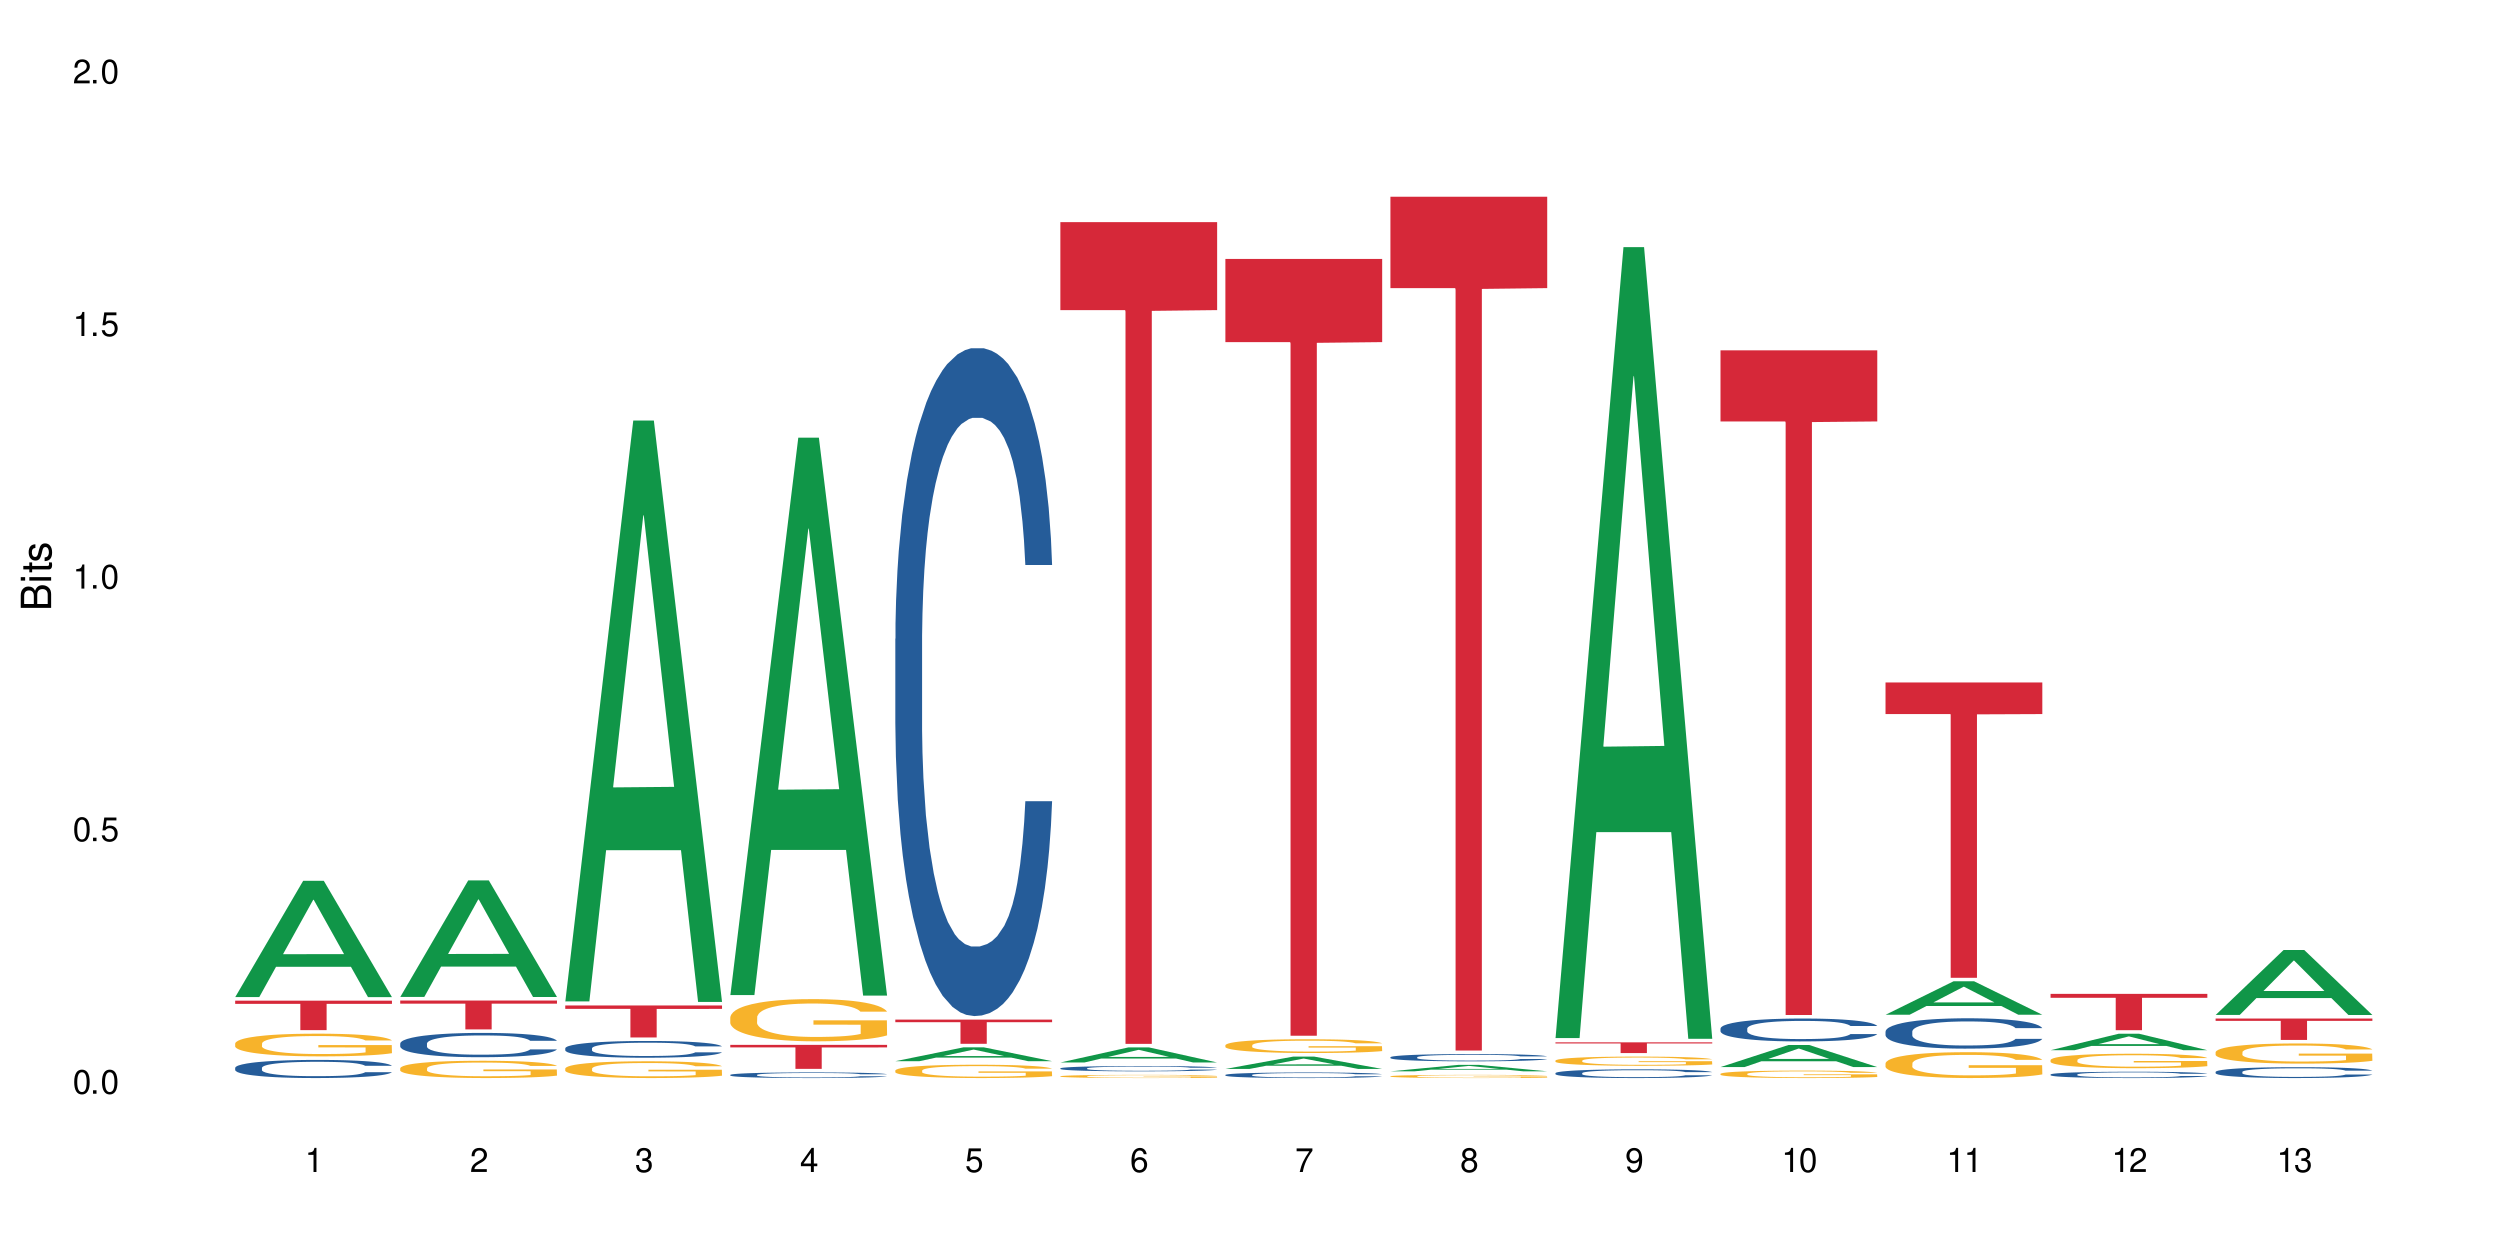 <?xml version="1.0" encoding="UTF-8"?>
<svg xmlns="http://www.w3.org/2000/svg" xmlns:xlink="http://www.w3.org/1999/xlink" width="720" height="360" viewBox="0 0 720 360">
<defs>
<g>
<g id="glyph-0-0">
</g>
<g id="glyph-0-1">
<path d="M 2.641 -6.938 C 2 -6.938 1.422 -6.656 1.078 -6.172 C 0.641 -5.562 0.406 -4.641 0.406 -3.359 C 0.406 -1.016 1.188 0.219 2.641 0.219 C 4.078 0.219 4.859 -1.016 4.859 -3.297 C 4.859 -4.641 4.656 -5.547 4.203 -6.172 C 3.844 -6.656 3.281 -6.938 2.641 -6.938 Z M 2.641 -6.188 C 3.547 -6.188 4 -5.25 4 -3.375 C 4 -1.406 3.562 -0.484 2.625 -0.484 C 1.734 -0.484 1.281 -1.438 1.281 -3.344 C 1.281 -5.25 1.734 -6.188 2.641 -6.188 Z M 2.641 -6.188 "/>
</g>
<g id="glyph-0-2">
<path d="M 1.828 -1 L 0.828 -1 L 0.828 0 L 1.828 0 Z M 1.828 -1 "/>
</g>
<g id="glyph-0-3">
<path d="M 4.562 -6.797 L 1.062 -6.797 L 0.547 -3.094 L 1.328 -3.094 C 1.719 -3.562 2.047 -3.734 2.578 -3.734 C 3.484 -3.734 4.062 -3.109 4.062 -2.094 C 4.062 -1.125 3.484 -0.531 2.578 -0.531 C 1.828 -0.531 1.375 -0.906 1.188 -1.672 L 0.328 -1.672 C 0.453 -1.109 0.547 -0.844 0.75 -0.594 C 1.125 -0.078 1.828 0.219 2.594 0.219 C 3.969 0.219 4.922 -0.781 4.922 -2.219 C 4.922 -3.562 4.031 -4.484 2.719 -4.484 C 2.25 -4.484 1.859 -4.359 1.469 -4.062 L 1.734 -5.969 L 4.562 -5.969 Z M 4.562 -6.797 "/>
</g>
<g id="glyph-0-4">
<path d="M 2.484 -4.938 L 2.484 0 L 3.328 0 L 3.328 -6.938 L 2.766 -6.938 C 2.469 -5.875 2.281 -5.734 0.984 -5.562 L 0.984 -4.938 Z M 2.484 -4.938 "/>
</g>
<g id="glyph-0-5">
<path d="M 4.859 -0.828 L 1.281 -0.828 C 1.359 -1.406 1.672 -1.781 2.5 -2.281 L 3.469 -2.828 C 4.406 -3.344 4.906 -4.062 4.906 -4.906 C 4.906 -5.484 4.672 -6.031 4.266 -6.406 C 3.859 -6.766 3.375 -6.938 2.719 -6.938 C 1.859 -6.938 1.219 -6.625 0.844 -6.031 C 0.609 -5.672 0.5 -5.234 0.484 -4.531 L 1.328 -4.531 C 1.359 -5.016 1.406 -5.281 1.531 -5.516 C 1.75 -5.938 2.188 -6.203 2.703 -6.203 C 3.469 -6.203 4.031 -5.641 4.031 -4.891 C 4.031 -4.344 3.719 -3.859 3.125 -3.516 L 2.234 -3 C 0.812 -2.172 0.406 -1.531 0.328 -0.016 L 4.859 -0.016 Z M 4.859 -0.828 "/>
</g>
<g id="glyph-0-6">
<path d="M 2.125 -3.188 L 2.578 -3.188 C 3.5 -3.188 3.984 -2.766 3.984 -1.922 C 3.984 -1.062 3.469 -0.531 2.594 -0.531 C 1.656 -0.531 1.203 -1 1.156 -2.016 L 0.312 -2.016 C 0.344 -1.453 0.438 -1.094 0.609 -0.781 C 0.953 -0.109 1.625 0.219 2.547 0.219 C 3.953 0.219 4.859 -0.625 4.859 -1.938 C 4.859 -2.828 4.516 -3.297 3.703 -3.594 C 4.344 -3.844 4.656 -4.328 4.656 -5.031 C 4.656 -6.219 3.875 -6.938 2.578 -6.938 C 1.203 -6.938 0.484 -6.172 0.453 -4.703 L 1.297 -4.703 C 1.312 -5.125 1.344 -5.359 1.453 -5.578 C 1.641 -5.969 2.062 -6.203 2.594 -6.203 C 3.344 -6.203 3.797 -5.75 3.797 -5 C 3.797 -4.516 3.609 -4.219 3.25 -4.047 C 3.016 -3.953 2.703 -3.922 2.125 -3.906 Z M 2.125 -3.188 "/>
</g>
<g id="glyph-0-7">
<path d="M 3.141 -1.672 L 3.141 0 L 3.984 0 L 3.984 -1.672 L 4.984 -1.672 L 4.984 -2.438 L 3.984 -2.438 L 3.984 -6.938 L 3.359 -6.938 L 0.266 -2.578 L 0.266 -1.672 Z M 3.141 -2.438 L 1 -2.438 L 3.141 -5.5 Z M 3.141 -2.438 "/>
</g>
<g id="glyph-0-8">
<path d="M 4.781 -5.125 C 4.609 -6.266 3.891 -6.938 2.844 -6.938 C 2.094 -6.938 1.422 -6.578 1.031 -5.953 C 0.594 -5.266 0.406 -4.422 0.406 -3.172 C 0.406 -2 0.578 -1.25 0.984 -0.641 C 1.359 -0.078 1.953 0.219 2.703 0.219 C 3.984 0.219 4.922 -0.75 4.922 -2.094 C 4.922 -3.375 4.062 -4.281 2.844 -4.281 C 2.172 -4.281 1.641 -4.031 1.281 -3.516 C 1.281 -5.234 1.828 -6.188 2.797 -6.188 C 3.391 -6.188 3.797 -5.797 3.938 -5.125 Z M 2.734 -3.531 C 3.547 -3.531 4.062 -2.953 4.062 -2.031 C 4.062 -1.156 3.484 -0.531 2.703 -0.531 C 1.922 -0.531 1.328 -1.188 1.328 -2.078 C 1.328 -2.938 1.906 -3.531 2.734 -3.531 Z M 2.734 -3.531 "/>
</g>
<g id="glyph-0-9">
<path d="M 4.984 -6.797 L 0.438 -6.797 L 0.438 -5.969 L 4.109 -5.969 C 2.5 -3.656 1.828 -2.234 1.328 0 L 2.219 0 C 2.594 -2.172 3.453 -4.047 4.984 -6.094 Z M 4.984 -6.797 "/>
</g>
<g id="glyph-0-10">
<path d="M 3.75 -3.656 C 4.469 -4.094 4.688 -4.438 4.688 -5.078 C 4.688 -6.172 3.844 -6.938 2.641 -6.938 C 1.438 -6.938 0.594 -6.172 0.594 -5.094 C 0.594 -4.438 0.812 -4.094 1.516 -3.656 C 0.734 -3.266 0.359 -2.703 0.359 -1.922 C 0.359 -0.656 1.281 0.219 2.641 0.219 C 3.984 0.219 4.922 -0.656 4.922 -1.922 C 4.922 -2.703 4.531 -3.266 3.75 -3.656 Z M 2.641 -6.188 C 3.359 -6.188 3.812 -5.75 3.812 -5.062 C 3.812 -4.406 3.344 -3.984 2.641 -3.984 C 1.922 -3.984 1.453 -4.406 1.453 -5.078 C 1.453 -5.75 1.922 -6.188 2.641 -6.188 Z M 2.641 -3.266 C 3.484 -3.266 4.062 -2.719 4.062 -1.906 C 4.062 -1.078 3.484 -0.531 2.625 -0.531 C 1.797 -0.531 1.219 -1.094 1.219 -1.906 C 1.219 -2.719 1.781 -3.266 2.641 -3.266 Z M 2.641 -3.266 "/>
</g>
<g id="glyph-0-11">
<path d="M 0.516 -1.578 C 0.672 -0.453 1.406 0.219 2.438 0.219 C 3.188 0.219 3.859 -0.141 4.266 -0.766 C 4.688 -1.453 4.891 -2.297 4.891 -3.547 C 4.891 -4.719 4.703 -5.453 4.312 -6.078 C 3.938 -6.641 3.344 -6.938 2.594 -6.938 C 1.297 -6.938 0.359 -5.969 0.359 -4.625 C 0.359 -3.344 1.234 -2.453 2.453 -2.453 C 3.094 -2.453 3.578 -2.672 4.016 -3.203 C 4 -1.484 3.469 -0.531 2.5 -0.531 C 1.906 -0.531 1.484 -0.906 1.359 -1.578 Z M 2.578 -6.203 C 3.375 -6.203 3.969 -5.531 3.969 -4.641 C 3.969 -3.797 3.391 -3.188 2.547 -3.188 C 1.734 -3.188 1.234 -3.766 1.234 -4.688 C 1.234 -5.562 1.797 -6.203 2.578 -6.203 Z M 2.578 -6.203 "/>
</g>
<g id="glyph-1-0">
</g>
<g id="glyph-1-1">
<path d="M 0 -0.953 L 0 -4.891 C 0 -5.719 -0.234 -6.344 -0.734 -6.797 C -1.188 -7.234 -1.812 -7.469 -2.5 -7.469 C -3.547 -7.469 -4.188 -7 -4.625 -5.875 C -4.984 -6.688 -5.625 -7.094 -6.531 -7.094 C -7.172 -7.094 -7.734 -6.859 -8.141 -6.391 C -8.562 -5.922 -8.75 -5.344 -8.75 -4.5 L -8.75 -0.953 Z M -4.984 -2.062 L -7.766 -2.062 L -7.766 -4.219 C -7.766 -4.844 -7.688 -5.203 -7.453 -5.5 C -7.219 -5.812 -6.859 -5.969 -6.375 -5.969 C -5.891 -5.969 -5.531 -5.812 -5.297 -5.5 C -5.062 -5.203 -4.984 -4.844 -4.984 -4.219 Z M -0.984 -2.062 L -4 -2.062 L -4 -4.781 C -4 -5.766 -3.438 -6.359 -2.484 -6.359 C -1.547 -6.359 -0.984 -5.766 -0.984 -4.781 Z M -0.984 -2.062 "/>
</g>
<g id="glyph-1-2">
<path d="M -6.281 -1.797 L -6.281 -0.797 L 0 -0.797 L 0 -1.797 Z M -8.75 -1.797 L -8.75 -0.797 L -7.484 -0.797 L -7.484 -1.797 Z M -8.75 -1.797 "/>
</g>
<g id="glyph-1-3">
<path d="M -6.281 -3.047 L -6.281 -2.016 L -8.016 -2.016 L -8.016 -1.016 L -6.281 -1.016 L -6.281 -0.172 L -5.469 -0.172 L -5.469 -1.016 L -0.719 -1.016 C -0.078 -1.016 0.281 -1.453 0.281 -2.234 C 0.281 -2.5 0.25 -2.719 0.188 -3.047 L -0.641 -3.047 C -0.609 -2.906 -0.594 -2.766 -0.594 -2.562 C -0.594 -2.141 -0.719 -2.016 -1.156 -2.016 L -5.469 -2.016 L -5.469 -3.047 Z M -6.281 -3.047 "/>
</g>
<g id="glyph-1-4">
<path d="M -4.531 -5.25 C -5.766 -5.25 -6.469 -4.422 -6.469 -2.969 C -6.469 -1.516 -5.719 -0.562 -4.547 -0.562 C -3.562 -0.562 -3.094 -1.062 -2.734 -2.562 L -2.516 -3.484 C -2.344 -4.188 -2.094 -4.469 -1.641 -4.469 C -1.047 -4.469 -0.641 -3.875 -0.641 -3 C -0.641 -2.453 -0.797 -2 -1.062 -1.75 C -1.25 -1.594 -1.422 -1.531 -1.875 -1.469 L -1.875 -0.406 C -0.422 -0.453 0.281 -1.266 0.281 -2.922 C 0.281 -4.5 -0.5 -5.516 -1.719 -5.516 C -2.656 -5.516 -3.172 -4.984 -3.469 -3.734 L -3.703 -2.766 C -3.891 -1.953 -4.156 -1.609 -4.594 -1.609 C -5.188 -1.609 -5.547 -2.125 -5.547 -2.938 C -5.547 -3.75 -5.203 -4.172 -4.531 -4.203 Z M -4.531 -5.25 "/>
</g>
</g>
</defs>
<rect x="-72" y="-36" width="864" height="432" fill="rgb(100%, 100%, 100%)" fill-opacity="1"/>
<path fill-rule="nonzero" fill="rgb(6.275%, 58.824%, 28.235%)" fill-opacity="1" d="M 67.73 287.148 L 67.777 287.117 L 87.316 253.668 L 93.25 253.668 L 112.883 287.18 L 105.984 287.18 L 101.066 278.434 L 79.5 278.434 L 74.676 287.148 L 67.73 287.148 L 81.574 274.812 L 99.086 274.781 L 90.355 259.145 L 90.258 259.113 L 90.164 259.207 L 81.527 274.781 L 81.574 274.812 Z M 67.73 287.148 "/>
<path fill-rule="nonzero" fill="rgb(14.51%, 36.078%, 60%)" fill-opacity="1" d="M 67.73 307.527 L 67.785 307.523 L 67.785 307.41 L 67.953 307.227 L 68.336 307 L 68.723 306.844 L 69.715 306.562 L 71.09 306.289 L 72.523 306.078 L 73.566 305.953 L 74.504 305.859 L 76.652 305.684 L 78.027 305.594 L 79.516 305.512 L 81.332 305.43 L 82.652 305.383 L 85.629 305.305 L 87.828 305.273 L 89.535 305.258 L 93.227 305.258 L 95.43 305.277 L 97.027 305.301 L 98.789 305.34 L 100.273 305.383 L 102.863 305.488 L 105.176 305.621 L 106.223 305.699 L 107.875 305.844 L 109.141 305.988 L 110.02 306.113 L 111.012 306.289 L 111.895 306.504 L 112.555 306.746 L 112.883 306.953 L 105.176 306.953 L 104.789 306.762 L 104.348 306.613 L 103.523 306.418 L 102.699 306.277 L 101.543 306.141 L 100.496 306.051 L 99.062 305.961 L 97.797 305.902 L 96.477 305.859 L 95.207 305.832 L 92.785 305.801 L 89.977 305.801 L 88.93 305.812 L 86.785 305.852 L 85.629 305.883 L 83.977 305.949 L 82.82 306.012 L 81.441 306.109 L 80.508 306.188 L 79.352 306.312 L 78.523 306.422 L 77.586 306.578 L 77.035 306.699 L 76.543 306.832 L 76.102 306.988 L 75.77 307.156 L 75.551 307.332 L 75.441 307.504 L 75.441 308.246 L 75.551 308.418 L 75.824 308.617 L 76.543 308.906 L 77.586 309.16 L 78.801 309.359 L 79.957 309.504 L 80.617 309.57 L 81.496 309.648 L 82.875 309.742 L 84.855 309.836 L 86.012 309.875 L 87.773 309.914 L 89.594 309.934 L 92.016 309.934 L 94.164 309.914 L 95.594 309.891 L 97.082 309.852 L 99.117 309.77 L 100.383 309.695 L 101.484 309.605 L 102.312 309.512 L 102.863 309.438 L 103.688 309.289 L 104.348 309.129 L 104.844 308.961 L 105.176 308.797 L 112.883 308.797 L 112.555 308.988 L 112.059 309.176 L 111.562 309.312 L 110.793 309.48 L 109.91 309.629 L 108.645 309.793 L 107.598 309.906 L 106.223 310.023 L 104.957 310.113 L 103.578 310.195 L 101.543 310.289 L 100.219 310.34 L 98.789 310.383 L 97.082 310.418 L 94.934 310.453 L 92.621 310.473 L 90.473 310.477 L 88.16 310.469 L 86.453 310.449 L 84.195 310.406 L 81.387 310.32 L 79.352 310.23 L 77.754 310.137 L 76.375 310.043 L 74.836 309.914 L 72.852 309.703 L 71.641 309.543 L 70.816 309.41 L 69.879 309.223 L 69.219 309.055 L 68.445 308.789 L 67.895 308.449 L 67.73 308.188 Z M 67.73 307.527 "/>
<path fill-rule="nonzero" fill="rgb(96.863%, 70.196%, 16.863%)" fill-opacity="1" d="M 67.73 300.5 L 67.785 300.492 L 67.785 300.371 L 68.008 300.105 L 68.559 299.734 L 69.273 299.43 L 70.043 299.191 L 70.539 299.062 L 71.367 298.887 L 72.082 298.754 L 73.898 298.484 L 76.211 298.234 L 77.477 298.125 L 78.91 298.023 L 80.945 297.91 L 81.883 297.871 L 84.746 297.773 L 87.996 297.715 L 91.574 297.695 L 93.227 297.703 L 95.484 297.727 L 98.566 297.793 L 100.328 297.852 L 101.707 297.91 L 103.137 297.988 L 104.898 298.109 L 106.551 298.25 L 107.875 298.395 L 109.195 298.574 L 110.297 298.766 L 111.234 298.977 L 112.059 299.227 L 112.555 299.434 L 112.883 299.645 L 105.23 299.645 L 104.789 299.434 L 104.293 299.273 L 103.469 299.078 L 102.641 298.934 L 101.816 298.82 L 100.273 298.664 L 98.953 298.57 L 97.301 298.484 L 95.703 298.43 L 93.887 298.395 L 92.785 298.383 L 89.867 298.383 L 87.223 298.426 L 85.684 298.473 L 84.582 298.52 L 83.039 298.609 L 82.102 298.684 L 81.551 298.73 L 79.902 298.914 L 78.801 299.082 L 78.195 299.195 L 77.422 299.375 L 76.871 299.535 L 76.266 299.777 L 75.938 299.953 L 75.496 300.359 L 75.441 301.438 L 75.605 301.664 L 75.938 301.91 L 76.375 302.125 L 77.035 302.352 L 77.699 302.523 L 78.855 302.758 L 79.844 302.914 L 80.617 303.016 L 82.102 303.176 L 82.707 303.23 L 84.141 303.336 L 85.629 303.422 L 87.445 303.492 L 88.82 303.527 L 91.023 303.559 L 93.832 303.559 L 97.137 303.523 L 99.227 303.473 L 100.66 303.426 L 101.598 303.383 L 102.754 303.32 L 103.578 303.258 L 104.348 303.195 L 105.285 303.09 L 105.285 301.664 L 91.684 301.656 L 91.684 300.988 L 112.828 300.984 L 112.883 303.32 L 111.727 303.48 L 110.297 303.637 L 108.918 303.754 L 107.488 303.855 L 105.449 303.969 L 103.797 304.043 L 101.266 304.125 L 98.953 304.18 L 96.531 304.215 L 94.383 304.234 L 91.852 304.238 L 89.594 304.227 L 87.168 304.191 L 85.242 304.145 L 83.48 304.082 L 81.719 304.008 L 79.516 303.879 L 78.082 303.777 L 76.598 303.652 L 75.109 303.504 L 73.789 303.344 L 72.906 303.219 L 72.027 303.074 L 71.09 302.895 L 70.207 302.691 L 69.547 302.508 L 68.941 302.297 L 68.5 302.102 L 68.062 301.832 L 67.84 301.617 L 67.73 301.43 Z M 67.73 300.5 "/>
<path fill-rule="nonzero" fill="rgb(83.922%, 15.686%, 22.353%)" fill-opacity="1" d="M 67.73 288.199 L 112.883 288.199 L 112.883 289.109 L 94.066 289.117 L 94.066 296.676 L 86.496 296.676 L 86.496 289.125 L 86.387 289.109 L 67.73 289.109 Z M 67.73 288.199 "/>
<path fill-rule="nonzero" fill="rgb(6.275%, 58.824%, 28.235%)" fill-opacity="1" d="M 115.262 287.109 L 115.309 287.078 L 134.848 253.555 L 140.781 253.555 L 160.414 287.141 L 153.516 287.141 L 148.598 278.375 L 127.031 278.375 L 122.207 287.109 L 115.262 287.109 L 129.105 274.746 L 146.617 274.715 L 137.887 259.043 L 137.789 259.012 L 137.691 259.105 L 129.059 274.715 L 129.105 274.746 Z M 115.262 287.109 "/>
<path fill-rule="nonzero" fill="rgb(14.51%, 36.078%, 60%)" fill-opacity="1" d="M 115.262 300.527 L 115.316 300.52 L 115.316 300.367 L 115.48 300.121 L 115.867 299.816 L 116.254 299.605 L 117.242 299.227 L 118.621 298.863 L 120.051 298.582 L 121.098 298.414 L 122.035 298.285 L 124.184 298.051 L 125.559 297.93 L 127.047 297.82 L 128.863 297.711 L 130.184 297.648 L 133.156 297.547 L 135.359 297.5 L 137.066 297.48 L 140.758 297.48 L 142.961 297.508 L 144.555 297.539 L 146.316 297.59 L 147.805 297.648 L 150.395 297.789 L 152.707 297.969 L 153.75 298.07 L 155.402 298.27 L 156.672 298.461 L 157.551 298.625 L 158.543 298.863 L 159.422 299.148 L 160.086 299.477 L 160.414 299.75 L 152.707 299.75 L 152.32 299.496 L 151.879 299.297 L 151.055 299.035 L 150.227 298.852 L 149.07 298.664 L 148.023 298.543 L 146.594 298.422 L 145.328 298.344 L 144.004 298.285 L 142.738 298.25 L 140.316 298.211 L 137.508 298.211 L 136.461 298.223 L 134.312 298.273 L 133.156 298.32 L 131.504 298.41 L 130.348 298.492 L 128.973 298.621 L 128.035 298.727 L 126.879 298.895 L 126.055 299.043 L 125.117 299.254 L 124.566 299.414 L 124.07 299.59 L 123.633 299.801 L 123.301 300.027 L 123.082 300.262 L 122.969 300.492 L 122.969 301.484 L 123.082 301.715 L 123.355 301.984 L 124.07 302.375 L 125.117 302.711 L 126.328 302.98 L 127.484 303.172 L 128.145 303.262 L 129.027 303.363 L 130.402 303.492 L 132.387 303.621 L 133.543 303.672 L 135.305 303.723 L 137.121 303.75 L 139.547 303.75 L 141.691 303.723 L 143.125 303.691 L 144.609 303.641 L 146.648 303.531 L 147.914 303.43 L 149.016 303.309 L 149.844 303.188 L 150.395 303.082 L 151.219 302.887 L 151.879 302.668 L 152.375 302.445 L 152.707 302.227 L 160.414 302.227 L 160.086 302.484 L 159.59 302.73 L 159.094 302.918 L 158.324 303.141 L 157.441 303.34 L 156.176 303.562 L 155.129 303.711 L 153.75 303.871 L 152.484 303.992 L 151.109 304.102 L 149.07 304.23 L 147.75 304.293 L 146.316 304.352 L 144.609 304.402 L 142.465 304.445 L 140.152 304.473 L 138.004 304.477 L 135.691 304.465 L 133.984 304.441 L 131.727 304.383 L 128.918 304.266 L 126.879 304.145 L 125.281 304.023 L 123.906 303.895 L 122.363 303.723 L 120.383 303.441 L 119.172 303.223 L 118.344 303.047 L 117.41 302.797 L 116.746 302.57 L 115.977 302.215 L 115.426 301.762 L 115.262 301.406 Z M 115.262 300.527 "/>
<path fill-rule="nonzero" fill="rgb(96.863%, 70.196%, 16.863%)" fill-opacity="1" d="M 115.262 307.629 L 115.316 307.625 L 115.316 307.535 L 115.535 307.332 L 116.086 307.047 L 116.805 306.816 L 117.574 306.633 L 118.07 306.539 L 118.895 306.402 L 119.609 306.301 L 121.43 306.098 L 123.742 305.906 L 125.008 305.824 L 126.438 305.746 L 128.477 305.66 L 129.414 305.629 L 132.277 305.555 L 135.523 305.512 L 139.105 305.496 L 140.758 305.504 L 143.016 305.52 L 146.098 305.57 L 147.859 305.617 L 149.238 305.66 L 150.668 305.719 L 152.43 305.812 L 154.082 305.922 L 155.402 306.031 L 156.727 306.164 L 157.828 306.312 L 158.762 306.469 L 159.59 306.66 L 160.086 306.82 L 160.414 306.98 L 152.762 306.98 L 152.32 306.82 L 151.824 306.699 L 151 306.547 L 150.172 306.438 L 149.348 306.352 L 147.805 306.234 L 146.484 306.16 L 144.832 306.098 L 143.234 306.059 L 141.418 306.031 L 140.316 306.02 L 137.398 306.02 L 134.754 306.051 L 133.211 306.09 L 132.109 306.125 L 130.57 306.191 L 129.633 306.246 L 129.082 306.285 L 127.43 306.426 L 126.328 306.551 L 125.723 306.641 L 124.953 306.773 L 124.402 306.898 L 123.797 307.078 L 123.465 307.215 L 123.023 307.527 L 122.969 308.344 L 123.137 308.516 L 123.465 308.703 L 123.906 308.867 L 124.566 309.039 L 125.227 309.172 L 126.383 309.348 L 127.375 309.469 L 128.145 309.543 L 129.633 309.668 L 130.238 309.707 L 131.672 309.789 L 133.156 309.855 L 134.973 309.91 L 136.352 309.938 L 138.555 309.957 L 141.363 309.957 L 144.668 309.93 L 146.758 309.895 L 148.191 309.859 L 149.125 309.828 L 150.281 309.777 L 151.109 309.73 L 151.879 309.68 L 152.816 309.605 L 152.816 308.516 L 139.215 308.512 L 139.215 308.004 L 160.359 308 L 160.414 309.777 L 159.258 309.898 L 157.828 310.02 L 156.449 310.109 L 155.02 310.188 L 152.98 310.273 L 151.328 310.328 L 148.797 310.391 L 146.484 310.43 L 144.059 310.457 L 141.914 310.473 L 139.379 310.477 L 137.121 310.469 L 134.699 310.441 L 132.773 310.402 L 131.012 310.359 L 129.246 310.301 L 127.047 310.203 L 125.613 310.125 L 124.125 310.031 L 122.641 309.918 L 121.316 309.793 L 120.438 309.699 L 119.555 309.59 L 118.621 309.453 L 117.738 309.301 L 117.078 309.156 L 116.473 309 L 116.031 308.848 L 115.59 308.645 L 115.371 308.48 L 115.262 308.34 Z M 115.262 307.629 "/>
<path fill-rule="nonzero" fill="rgb(83.922%, 15.686%, 22.353%)" fill-opacity="1" d="M 115.262 288.16 L 160.414 288.16 L 160.414 289.047 L 141.598 289.055 L 141.598 296.461 L 134.023 296.461 L 134.023 289.062 L 133.914 289.047 L 115.262 289.047 Z M 115.262 288.16 "/>
<path fill-rule="nonzero" fill="rgb(6.275%, 58.824%, 28.235%)" fill-opacity="1" d="M 162.793 288.398 L 162.84 288.242 L 182.379 121.121 L 188.312 121.121 L 207.945 288.555 L 201.047 288.555 L 196.125 244.852 L 174.562 244.852 L 169.738 288.398 L 162.793 288.398 L 176.637 226.77 L 194.148 226.613 L 185.418 148.477 L 185.32 148.32 L 185.223 148.793 L 176.59 226.613 L 176.637 226.77 Z M 162.793 288.398 "/>
<path fill-rule="nonzero" fill="rgb(14.51%, 36.078%, 60%)" fill-opacity="1" d="M 162.793 301.902 L 162.848 301.895 L 162.848 301.789 L 163.012 301.621 L 163.398 301.41 L 163.781 301.266 L 164.773 301.004 L 166.148 300.754 L 167.582 300.559 L 168.629 300.445 L 169.562 300.355 L 171.711 300.191 L 173.09 300.109 L 174.574 300.035 L 176.391 299.957 L 177.715 299.914 L 180.688 299.844 L 182.891 299.812 L 184.598 299.801 L 188.285 299.801 L 190.488 299.816 L 192.086 299.84 L 193.848 299.875 L 195.336 299.914 L 197.922 300.012 L 200.234 300.137 L 201.281 300.207 L 202.934 300.344 L 204.199 300.477 L 205.082 300.59 L 206.074 300.754 L 206.953 300.953 L 207.613 301.176 L 207.945 301.367 L 200.234 301.367 L 199.852 301.191 L 199.41 301.055 L 198.582 300.871 L 197.758 300.746 L 196.602 300.617 L 195.555 300.531 L 194.125 300.449 L 192.855 300.395 L 191.535 300.355 L 190.27 300.328 L 187.848 300.301 L 185.039 300.301 L 183.992 300.312 L 181.844 300.348 L 180.688 300.379 L 179.035 300.441 L 177.879 300.496 L 176.504 300.586 L 175.566 300.66 L 174.41 300.773 L 173.586 300.875 L 172.648 301.023 L 172.098 301.133 L 171.602 301.258 L 171.16 301.402 L 170.832 301.555 L 170.609 301.719 L 170.5 301.879 L 170.5 302.562 L 170.609 302.723 L 170.887 302.906 L 171.602 303.176 L 172.648 303.41 L 173.859 303.594 L 175.016 303.727 L 175.676 303.789 L 176.559 303.859 L 177.934 303.949 L 179.918 304.035 L 181.074 304.074 L 182.836 304.109 L 184.652 304.125 L 187.074 304.125 L 189.223 304.109 L 190.656 304.086 L 192.141 304.051 L 194.18 303.977 L 195.445 303.906 L 196.547 303.82 L 197.371 303.738 L 197.922 303.668 L 198.75 303.531 L 199.41 303.379 L 199.906 303.227 L 200.234 303.074 L 207.945 303.074 L 207.613 303.25 L 207.117 303.422 L 206.625 303.551 L 205.852 303.707 L 204.973 303.844 L 203.703 303.996 L 202.66 304.098 L 201.281 304.211 L 200.016 304.293 L 198.641 304.367 L 196.602 304.457 L 195.281 304.5 L 193.848 304.539 L 192.141 304.574 L 189.992 304.605 L 187.68 304.625 L 185.535 304.629 L 183.219 304.621 L 181.512 304.602 L 179.254 304.562 L 176.449 304.484 L 174.41 304.398 L 172.812 304.316 L 171.438 304.227 L 169.895 304.109 L 167.914 303.914 L 166.699 303.762 L 165.875 303.641 L 164.938 303.469 L 164.277 303.312 L 163.508 303.066 L 162.957 302.754 L 162.793 302.512 Z M 162.793 301.902 "/>
<path fill-rule="nonzero" fill="rgb(96.863%, 70.196%, 16.863%)" fill-opacity="1" d="M 162.793 307.715 L 162.848 307.711 L 162.848 307.625 L 163.066 307.426 L 163.617 307.152 L 164.332 306.926 L 165.105 306.75 L 165.602 306.656 L 166.426 306.527 L 167.141 306.43 L 168.957 306.23 L 171.27 306.043 L 172.539 305.965 L 173.969 305.891 L 176.008 305.809 L 176.941 305.777 L 179.805 305.707 L 183.055 305.66 L 186.633 305.648 L 188.285 305.652 L 190.543 305.672 L 193.629 305.719 L 195.391 305.762 L 196.766 305.809 L 198.199 305.863 L 199.961 305.953 L 201.613 306.059 L 202.934 306.164 L 204.254 306.297 L 205.355 306.438 L 206.293 306.59 L 207.117 306.777 L 207.613 306.93 L 207.945 307.086 L 200.289 307.086 L 199.852 306.93 L 199.355 306.812 L 198.527 306.668 L 197.703 306.562 L 196.875 306.477 L 195.336 306.363 L 194.012 306.293 L 192.363 306.23 L 190.766 306.191 L 188.949 306.164 L 187.848 306.156 L 184.926 306.156 L 182.285 306.188 L 180.742 306.223 L 179.641 306.258 L 178.098 306.324 L 177.164 306.375 L 176.613 306.41 L 174.961 306.547 L 173.859 306.672 L 173.254 306.754 L 172.484 306.887 L 171.934 307.008 L 171.328 307.184 L 170.996 307.316 L 170.555 307.613 L 170.5 308.41 L 170.664 308.578 L 170.996 308.758 L 171.438 308.914 L 172.098 309.082 L 172.758 309.211 L 173.914 309.383 L 174.906 309.496 L 175.676 309.574 L 177.164 309.691 L 177.77 309.73 L 179.199 309.812 L 180.688 309.871 L 182.504 309.926 L 183.883 309.953 L 186.082 309.973 L 188.891 309.973 L 192.195 309.949 L 194.289 309.914 L 195.719 309.879 L 196.656 309.848 L 197.812 309.797 L 198.641 309.754 L 199.41 309.707 L 200.348 309.629 L 200.348 308.578 L 186.746 308.57 L 186.746 308.078 L 207.891 308.074 L 207.945 309.797 L 206.789 309.918 L 205.355 310.031 L 203.98 310.121 L 202.547 310.195 L 200.512 310.277 L 198.859 310.332 L 196.324 310.395 L 194.012 310.434 L 191.59 310.461 L 189.441 310.473 L 186.91 310.477 L 184.652 310.469 L 182.23 310.441 L 180.301 310.406 L 178.539 310.363 L 176.777 310.305 L 174.574 310.211 L 173.145 310.137 L 171.656 310.043 L 170.172 309.934 L 168.848 309.816 L 167.969 309.723 L 167.086 309.617 L 166.148 309.484 L 165.27 309.336 L 164.609 309.199 L 164.004 309.043 L 163.562 308.898 L 163.121 308.699 L 162.902 308.539 L 162.793 308.402 Z M 162.793 307.715 "/>
<path fill-rule="nonzero" fill="rgb(83.922%, 15.686%, 22.353%)" fill-opacity="1" d="M 162.793 289.574 L 207.945 289.574 L 207.945 290.562 L 189.125 290.57 L 189.125 298.781 L 181.555 298.781 L 181.555 290.578 L 181.445 290.562 L 162.793 290.562 Z M 162.793 289.574 "/>
<path fill-rule="nonzero" fill="rgb(6.275%, 58.824%, 28.235%)" fill-opacity="1" d="M 210.32 286.578 L 210.371 286.426 L 229.906 126.047 L 235.84 126.047 L 255.477 286.727 L 248.578 286.727 L 243.656 244.785 L 222.094 244.785 L 217.27 286.578 L 210.32 286.578 L 224.168 227.434 L 241.68 227.285 L 232.945 152.301 L 232.852 152.148 L 232.754 152.602 L 224.117 227.285 L 224.168 227.434 Z M 210.32 286.578 "/>
<path fill-rule="nonzero" fill="rgb(14.51%, 36.078%, 60%)" fill-opacity="1" d="M 210.32 309.562 L 210.375 309.559 L 210.375 309.523 L 210.543 309.469 L 210.926 309.398 L 211.312 309.348 L 212.305 309.262 L 213.68 309.176 L 215.113 309.109 L 216.16 309.07 L 217.094 309.043 L 219.242 308.988 L 220.617 308.961 L 222.105 308.934 L 223.922 308.91 L 225.246 308.895 L 228.219 308.871 L 230.422 308.859 L 232.129 308.855 L 235.816 308.855 L 238.02 308.863 L 239.617 308.871 L 241.379 308.883 L 242.863 308.895 L 245.453 308.926 L 247.766 308.969 L 248.812 308.992 L 250.465 309.039 L 251.73 309.082 L 252.613 309.121 L 253.602 309.176 L 254.484 309.242 L 255.145 309.316 L 255.477 309.383 L 247.766 309.383 L 247.379 309.324 L 246.941 309.277 L 246.113 309.215 L 245.289 309.172 L 244.133 309.129 L 243.086 309.102 L 241.652 309.074 L 240.387 309.055 L 239.066 309.043 L 237.801 309.035 L 235.375 309.023 L 232.566 309.023 L 231.523 309.027 L 229.375 309.039 L 228.219 309.051 L 226.566 309.07 L 225.41 309.09 L 224.031 309.121 L 223.098 309.145 L 221.941 309.184 L 221.113 309.219 L 220.18 309.266 L 219.629 309.305 L 219.133 309.344 L 218.691 309.395 L 218.359 309.445 L 218.141 309.5 L 218.031 309.555 L 218.031 309.785 L 218.141 309.836 L 218.418 309.898 L 219.133 309.988 L 220.18 310.066 L 221.391 310.129 L 222.547 310.176 L 223.207 310.195 L 224.086 310.219 L 225.465 310.25 L 227.445 310.277 L 228.602 310.289 L 230.367 310.301 L 232.184 310.309 L 234.605 310.309 L 236.754 310.301 L 238.184 310.293 L 239.672 310.281 L 241.707 310.258 L 242.977 310.234 L 244.078 310.207 L 244.902 310.176 L 245.453 310.152 L 246.277 310.109 L 246.941 310.059 L 247.438 310.004 L 247.766 309.957 L 255.477 309.957 L 255.145 310.016 L 254.648 310.074 L 254.152 310.117 L 253.383 310.168 L 252.5 310.215 L 251.234 310.266 L 250.188 310.301 L 248.812 310.336 L 247.547 310.363 L 246.168 310.391 L 244.133 310.418 L 242.809 310.434 L 241.379 310.449 L 239.672 310.461 L 237.523 310.469 L 235.211 310.477 L 233.062 310.477 L 230.75 310.473 L 229.043 310.469 L 226.785 310.453 L 223.977 310.43 L 221.941 310.398 L 220.344 310.371 L 218.965 310.344 L 217.426 310.301 L 215.441 310.238 L 214.23 310.188 L 213.406 310.145 L 212.469 310.086 L 211.809 310.035 L 211.039 309.953 L 210.488 309.848 L 210.32 309.766 Z M 210.32 309.562 "/>
<path fill-rule="nonzero" fill="rgb(96.863%, 70.196%, 16.863%)" fill-opacity="1" d="M 210.32 292.953 L 210.375 292.941 L 210.375 292.719 L 210.598 292.219 L 211.148 291.531 L 211.863 290.965 L 212.633 290.523 L 213.129 290.289 L 213.957 289.957 L 214.672 289.711 L 216.488 289.211 L 218.801 288.746 L 220.066 288.547 L 221.5 288.355 L 223.539 288.145 L 224.473 288.07 L 227.336 287.891 L 230.586 287.781 L 234.164 287.746 L 235.816 287.758 L 238.074 287.801 L 241.156 287.926 L 242.922 288.035 L 244.297 288.145 L 245.73 288.289 L 247.492 288.512 L 249.145 288.777 L 250.465 289.047 L 251.785 289.379 L 252.887 289.734 L 253.824 290.121 L 254.648 290.59 L 255.145 290.977 L 255.477 291.363 L 247.82 291.363 L 247.379 290.977 L 246.887 290.676 L 246.059 290.312 L 245.234 290.043 L 244.406 289.832 L 242.863 289.543 L 241.543 289.367 L 239.891 289.211 L 238.293 289.113 L 236.477 289.047 L 235.375 289.023 L 232.457 289.023 L 229.816 289.102 L 228.273 289.191 L 227.172 289.277 L 225.629 289.445 L 224.695 289.578 L 224.145 289.668 L 222.492 290.012 L 221.391 290.32 L 220.785 290.531 L 220.012 290.867 L 219.461 291.164 L 218.855 291.609 L 218.527 291.941 L 218.086 292.695 L 218.031 294.695 L 218.195 295.117 L 218.527 295.57 L 218.965 295.973 L 219.629 296.395 L 220.289 296.715 L 221.445 297.148 L 222.438 297.438 L 223.207 297.625 L 224.695 297.926 L 225.301 298.023 L 226.73 298.227 L 228.219 298.379 L 230.035 298.512 L 231.41 298.578 L 233.613 298.637 L 236.422 298.637 L 239.727 298.57 L 241.82 298.48 L 243.25 298.391 L 244.188 298.312 L 245.344 298.191 L 246.168 298.082 L 246.941 297.957 L 247.875 297.77 L 247.875 295.117 L 234.273 295.105 L 234.273 293.863 L 255.422 293.852 L 255.477 298.191 L 254.32 298.492 L 252.887 298.781 L 251.512 299 L 250.078 299.191 L 248.043 299.402 L 246.391 299.535 L 243.855 299.691 L 241.543 299.789 L 239.121 299.855 L 236.973 299.891 L 234.441 299.902 L 232.184 299.879 L 229.758 299.812 L 227.832 299.723 L 226.07 299.613 L 224.309 299.469 L 222.105 299.234 L 220.672 299.047 L 219.188 298.812 L 217.699 298.535 L 216.379 298.234 L 215.496 298.004 L 214.617 297.738 L 213.68 297.402 L 212.801 297.027 L 212.137 296.684 L 211.531 296.293 L 211.094 295.926 L 210.652 295.426 L 210.43 295.027 L 210.32 294.684 Z M 210.32 292.953 "/>
<path fill-rule="nonzero" fill="rgb(83.922%, 15.686%, 22.353%)" fill-opacity="1" d="M 210.32 300.922 L 255.477 300.922 L 255.477 301.66 L 236.656 301.668 L 236.656 307.836 L 229.086 307.836 L 229.086 301.672 L 228.977 301.66 L 210.32 301.66 Z M 210.32 300.922 "/>
<path fill-rule="nonzero" fill="rgb(6.275%, 58.824%, 28.235%)" fill-opacity="1" d="M 257.852 305.621 L 257.898 305.617 L 277.438 301.641 L 283.371 301.641 L 303.004 305.625 L 296.105 305.625 L 291.188 304.582 L 269.621 304.582 L 264.797 305.621 L 257.852 305.621 L 271.695 304.152 L 289.207 304.148 L 280.477 302.293 L 280.379 302.289 L 280.285 302.301 L 271.648 304.148 L 271.695 304.152 Z M 257.852 305.621 "/>
<path fill-rule="nonzero" fill="rgb(14.51%, 36.078%, 60%)" fill-opacity="1" d="M 257.852 183.984 L 257.906 183.809 L 257.906 179.59 L 258.07 172.906 L 258.457 164.469 L 258.844 158.668 L 259.832 148.293 L 261.211 138.273 L 262.641 130.539 L 263.688 125.969 L 264.625 122.453 L 266.773 115.945 L 268.148 112.605 L 269.637 109.617 L 271.453 106.629 L 272.773 104.871 L 275.746 102.059 L 277.949 100.828 L 279.656 100.301 L 283.348 100.301 L 285.551 101.004 L 287.145 101.883 L 288.91 103.289 L 290.395 104.871 L 292.984 108.738 L 295.297 113.66 L 296.344 116.473 L 297.996 121.926 L 299.262 127.199 L 300.141 131.77 L 301.133 138.273 L 302.016 146.184 L 302.676 155.152 L 303.004 162.711 L 295.297 162.711 L 294.91 155.68 L 294.469 150.23 L 293.645 143.02 L 292.816 137.922 L 291.66 132.824 L 290.617 129.484 L 289.184 126.145 L 287.918 124.035 L 286.598 122.453 L 285.328 121.398 L 282.906 120.34 L 280.098 120.34 L 279.051 120.695 L 276.902 122.102 L 275.746 123.332 L 274.098 125.793 L 272.941 128.078 L 271.562 131.594 L 270.625 134.582 L 269.469 139.152 L 268.645 143.195 L 267.707 148.996 L 267.156 153.395 L 266.66 158.316 L 266.223 164.117 L 265.891 170.27 L 265.672 176.773 L 265.562 183.105 L 265.562 210.355 L 265.672 216.684 L 265.945 224.066 L 266.66 234.789 L 267.707 244.109 L 268.918 251.492 L 270.074 256.766 L 270.738 259.227 L 271.617 262.039 L 272.996 265.559 L 274.977 269.074 L 276.133 270.48 L 277.895 271.887 L 279.711 272.59 L 282.137 272.59 L 284.281 271.887 L 285.715 271.008 L 287.203 269.602 L 289.238 266.613 L 290.504 263.797 L 291.605 260.457 L 292.434 257.117 L 292.984 254.305 L 293.809 248.855 L 294.469 242.879 L 294.965 236.727 L 295.297 230.746 L 303.004 230.746 L 302.676 237.781 L 302.18 244.637 L 301.684 249.734 L 300.914 255.887 L 300.031 261.336 L 298.766 267.492 L 297.719 271.535 L 296.344 275.93 L 295.074 279.27 L 293.699 282.258 L 291.66 285.773 L 290.34 287.531 L 288.91 289.113 L 287.203 290.52 L 285.055 291.75 L 282.742 292.453 L 280.594 292.629 L 278.281 292.277 L 276.574 291.574 L 274.316 289.992 L 271.508 286.828 L 269.469 283.488 L 267.875 280.148 L 266.496 276.633 L 264.953 271.887 L 262.973 264.148 L 261.762 258.172 L 260.934 253.25 L 260 246.395 L 259.34 240.242 L 258.566 230.395 L 258.016 217.914 L 257.852 208.246 Z M 257.852 183.984 "/>
<path fill-rule="nonzero" fill="rgb(96.863%, 70.196%, 16.863%)" fill-opacity="1" d="M 257.852 308.285 L 257.906 308.281 L 257.906 308.211 L 258.125 308.055 L 258.676 307.836 L 259.395 307.656 L 260.164 307.52 L 260.66 307.445 L 261.484 307.34 L 262.203 307.262 L 264.02 307.105 L 266.332 306.957 L 267.598 306.895 L 269.031 306.836 L 271.066 306.77 L 272.004 306.742 L 274.867 306.688 L 278.117 306.652 L 281.695 306.641 L 283.348 306.645 L 285.605 306.66 L 288.688 306.699 L 290.449 306.734 L 291.828 306.77 L 293.258 306.812 L 295.02 306.883 L 296.672 306.969 L 297.996 307.051 L 299.316 307.156 L 300.418 307.27 L 301.352 307.391 L 302.18 307.539 L 302.676 307.66 L 303.004 307.785 L 295.352 307.785 L 294.91 307.66 L 294.414 307.566 L 293.59 307.453 L 292.762 307.367 L 291.938 307.301 L 290.395 307.211 L 289.074 307.152 L 287.422 307.105 L 285.824 307.074 L 284.008 307.051 L 282.906 307.047 L 279.988 307.047 L 277.344 307.07 L 275.805 307.098 L 274.703 307.125 L 273.16 307.18 L 272.223 307.219 L 271.672 307.25 L 270.02 307.355 L 268.918 307.453 L 268.312 307.523 L 267.543 307.625 L 266.992 307.723 L 266.387 307.859 L 266.055 307.965 L 265.617 308.203 L 265.562 308.836 L 265.727 308.969 L 266.055 309.109 L 266.496 309.238 L 267.156 309.371 L 267.82 309.473 L 268.977 309.609 L 269.965 309.699 L 270.738 309.758 L 272.223 309.855 L 272.828 309.887 L 274.262 309.949 L 275.746 309.996 L 277.566 310.039 L 278.941 310.059 L 281.145 310.078 L 283.953 310.078 L 287.258 310.059 L 289.348 310.027 L 290.781 310 L 291.719 309.977 L 292.875 309.938 L 293.699 309.902 L 294.469 309.863 L 295.406 309.805 L 295.406 308.969 L 281.805 308.965 L 281.805 308.57 L 302.949 308.57 L 303.004 309.938 L 301.848 310.031 L 300.418 310.125 L 299.039 310.191 L 297.609 310.254 L 295.57 310.32 L 293.918 310.363 L 291.387 310.41 L 289.074 310.441 L 286.652 310.465 L 284.504 310.473 L 281.969 310.477 L 279.711 310.469 L 277.289 310.449 L 275.363 310.422 L 273.602 310.387 L 271.84 310.34 L 269.637 310.266 L 268.203 310.207 L 266.719 310.133 L 265.23 310.047 L 263.91 309.953 L 263.027 309.879 L 262.148 309.793 L 261.211 309.688 L 260.328 309.57 L 259.668 309.461 L 259.062 309.34 L 258.621 309.223 L 258.184 309.066 L 257.961 308.941 L 257.852 308.832 Z M 257.852 308.285 "/>
<path fill-rule="nonzero" fill="rgb(83.922%, 15.686%, 22.353%)" fill-opacity="1" d="M 257.852 293.648 L 303.004 293.648 L 303.004 294.395 L 284.188 294.402 L 284.188 300.621 L 276.617 300.621 L 276.617 294.41 L 276.504 294.395 L 257.852 294.395 Z M 257.852 293.648 "/>
<path fill-rule="nonzero" fill="rgb(6.275%, 58.824%, 28.235%)" fill-opacity="1" d="M 305.383 305.992 L 305.43 305.988 L 324.969 301.652 L 330.902 301.652 L 350.535 305.996 L 343.637 305.996 L 338.715 304.859 L 317.152 304.859 L 312.328 305.992 L 305.383 305.992 L 319.227 304.391 L 336.738 304.387 L 328.008 302.359 L 327.91 302.355 L 327.812 302.371 L 319.18 304.387 L 319.227 304.391 Z M 305.383 305.992 "/>
<path fill-rule="nonzero" fill="rgb(14.51%, 36.078%, 60%)" fill-opacity="1" d="M 305.383 307.68 L 305.438 307.68 L 305.438 307.645 L 305.602 307.59 L 305.988 307.523 L 306.371 307.477 L 307.363 307.395 L 308.742 307.316 L 310.172 307.254 L 311.219 307.219 L 312.156 307.191 L 314.301 307.141 L 315.68 307.113 L 317.164 307.09 L 318.984 307.066 L 320.305 307.051 L 323.277 307.027 L 325.48 307.02 L 327.188 307.016 L 330.879 307.016 L 333.078 307.02 L 334.676 307.027 L 336.438 307.039 L 337.926 307.051 L 340.512 307.082 L 342.828 307.121 L 343.871 307.145 L 345.523 307.188 L 346.789 307.227 L 347.672 307.266 L 348.664 307.316 L 349.543 307.379 L 350.203 307.449 L 350.535 307.512 L 342.828 307.512 L 342.441 307.453 L 342 307.41 L 341.176 307.355 L 340.348 307.312 L 339.191 307.273 L 338.145 307.246 L 336.715 307.219 L 335.449 307.203 L 334.125 307.191 L 332.859 307.184 L 330.438 307.172 L 327.629 307.172 L 326.582 307.176 L 324.434 307.188 L 323.277 307.199 L 321.625 307.219 L 320.469 307.234 L 319.094 307.262 L 318.156 307.285 L 317 307.324 L 316.176 307.355 L 315.238 307.402 L 314.688 307.438 L 314.191 307.477 L 313.75 307.52 L 313.422 307.57 L 313.199 307.621 L 313.09 307.672 L 313.09 307.891 L 313.199 307.938 L 313.477 307.996 L 314.191 308.082 L 315.238 308.156 L 316.449 308.215 L 317.605 308.258 L 318.266 308.277 L 319.148 308.301 L 320.523 308.328 L 322.508 308.355 L 323.664 308.367 L 325.426 308.379 L 327.242 308.383 L 329.664 308.383 L 331.812 308.379 L 333.246 308.371 L 334.73 308.359 L 336.77 308.336 L 338.035 308.312 L 339.137 308.285 L 339.961 308.262 L 340.512 308.238 L 341.34 308.195 L 342 308.148 L 342.496 308.098 L 342.828 308.051 L 350.535 308.051 L 350.203 308.105 L 349.711 308.16 L 349.215 308.203 L 348.441 308.25 L 347.562 308.293 L 346.297 308.344 L 345.25 308.375 L 343.871 308.41 L 342.605 308.438 L 341.23 308.461 L 339.191 308.488 L 337.871 308.504 L 336.438 308.516 L 334.73 308.527 L 332.586 308.535 L 330.27 308.543 L 328.125 308.543 L 325.812 308.539 L 324.105 308.535 L 321.848 308.523 L 319.039 308.496 L 317 308.469 L 315.402 308.441 L 314.027 308.414 L 312.484 308.379 L 310.504 308.316 L 309.293 308.27 L 308.465 308.23 L 307.531 308.176 L 306.867 308.125 L 306.098 308.047 L 305.547 307.949 L 305.383 307.871 Z M 305.383 307.68 "/>
<path fill-rule="nonzero" fill="rgb(96.863%, 70.196%, 16.863%)" fill-opacity="1" d="M 305.383 309.953 L 305.438 309.953 L 305.438 309.938 L 305.656 309.898 L 306.207 309.848 L 306.922 309.805 L 307.695 309.77 L 308.191 309.754 L 309.016 309.727 L 309.73 309.711 L 311.551 309.672 L 313.863 309.637 L 315.129 309.621 L 316.559 309.609 L 318.598 309.594 L 319.535 309.586 L 322.398 309.574 L 325.645 309.562 L 330.879 309.562 L 333.137 309.566 L 336.219 309.574 L 337.98 309.582 L 339.355 309.594 L 340.789 309.602 L 342.551 309.621 L 344.203 309.641 L 345.523 309.66 L 346.848 309.684 L 347.949 309.711 L 348.883 309.742 L 349.711 309.777 L 350.203 309.805 L 350.535 309.836 L 342.883 309.836 L 342.441 309.805 L 341.945 309.781 L 341.121 309.754 L 340.293 309.734 L 339.469 309.719 L 337.926 309.695 L 336.605 309.684 L 334.953 309.672 L 333.355 309.664 L 331.539 309.66 L 330.438 309.656 L 327.52 309.656 L 324.875 309.664 L 323.332 309.672 L 322.23 309.676 L 320.691 309.691 L 319.754 309.699 L 317.551 309.73 L 316.449 309.754 L 315.844 309.773 L 315.074 309.797 L 314.523 309.82 L 313.918 309.852 L 313.586 309.879 L 313.145 309.934 L 313.09 310.086 L 313.258 310.117 L 313.586 310.152 L 314.027 310.18 L 314.688 310.211 L 315.348 310.238 L 316.504 310.27 L 317.496 310.293 L 318.266 310.305 L 319.754 310.328 L 320.359 310.336 L 321.793 310.352 L 323.277 310.363 L 325.094 310.371 L 326.473 310.379 L 328.676 310.383 L 331.484 310.383 L 334.785 310.375 L 336.879 310.371 L 338.312 310.363 L 339.246 310.359 L 340.402 310.348 L 341.23 310.34 L 342 310.332 L 342.938 310.316 L 342.938 310.117 L 329.336 310.117 L 329.336 310.023 L 350.48 310.02 L 350.535 310.348 L 349.379 310.371 L 347.949 310.391 L 346.57 310.41 L 345.141 310.422 L 343.102 310.438 L 341.449 310.449 L 338.918 310.461 L 336.605 310.469 L 334.18 310.473 L 332.035 310.477 L 327.242 310.477 L 324.82 310.469 L 322.895 310.465 L 321.129 310.457 L 319.367 310.445 L 317.164 310.426 L 315.734 310.414 L 314.246 310.395 L 312.762 310.375 L 311.438 310.352 L 310.559 310.336 L 309.676 310.312 L 308.742 310.289 L 307.859 310.262 L 307.199 310.234 L 306.594 310.207 L 306.152 310.18 L 305.711 310.141 L 305.492 310.109 L 305.383 310.086 Z M 305.383 309.953 "/>
<path fill-rule="nonzero" fill="rgb(83.922%, 15.686%, 22.353%)" fill-opacity="1" d="M 305.383 63.977 L 350.535 63.977 L 350.535 89.309 L 331.719 89.531 L 331.719 300.633 L 324.145 300.633 L 324.145 89.754 L 324.035 89.309 L 305.383 89.309 Z M 305.383 63.977 "/>
<path fill-rule="nonzero" fill="rgb(6.275%, 58.824%, 28.235%)" fill-opacity="1" d="M 352.91 307.852 L 352.961 307.848 L 372.496 304.293 L 378.43 304.293 L 398.066 307.855 L 391.168 307.855 L 386.246 306.926 L 364.684 306.926 L 359.859 307.852 L 352.91 307.852 L 366.758 306.539 L 384.27 306.535 L 375.535 304.875 L 375.441 304.871 L 375.344 304.879 L 366.707 306.535 L 366.758 306.539 Z M 352.91 307.852 "/>
<path fill-rule="nonzero" fill="rgb(14.51%, 36.078%, 60%)" fill-opacity="1" d="M 352.91 309.57 L 352.969 309.57 L 352.969 309.535 L 353.133 309.48 L 353.52 309.41 L 353.902 309.359 L 354.895 309.273 L 356.27 309.191 L 357.703 309.125 L 358.75 309.09 L 359.684 309.059 L 361.832 309.004 L 363.211 308.977 L 364.695 308.953 L 366.512 308.926 L 367.836 308.914 L 370.809 308.891 L 373.012 308.879 L 374.719 308.875 L 378.406 308.875 L 380.609 308.879 L 382.207 308.887 L 383.969 308.898 L 385.457 308.914 L 388.043 308.945 L 390.355 308.984 L 391.402 309.008 L 393.055 309.055 L 394.32 309.098 L 395.203 309.137 L 396.195 309.191 L 397.074 309.258 L 397.734 309.332 L 398.066 309.395 L 390.355 309.395 L 389.973 309.336 L 389.531 309.289 L 388.703 309.23 L 387.879 309.188 L 386.723 309.145 L 385.676 309.117 L 384.246 309.09 L 382.977 309.074 L 381.656 309.059 L 380.391 309.051 L 377.965 309.043 L 374.113 309.043 L 371.965 309.055 L 370.809 309.066 L 369.156 309.086 L 368 309.105 L 366.625 309.137 L 365.688 309.16 L 364.531 309.199 L 363.703 309.23 L 362.77 309.281 L 362.219 309.316 L 361.723 309.359 L 361.281 309.406 L 360.953 309.457 L 360.73 309.512 L 360.621 309.566 L 360.621 309.793 L 360.73 309.844 L 361.008 309.906 L 361.723 309.996 L 362.77 310.074 L 363.98 310.133 L 365.137 310.18 L 365.797 310.199 L 366.68 310.223 L 368.055 310.25 L 370.039 310.281 L 371.195 310.293 L 372.957 310.305 L 374.773 310.309 L 377.195 310.309 L 379.344 310.305 L 380.773 310.297 L 382.262 310.285 L 384.301 310.262 L 385.566 310.238 L 386.668 310.207 L 387.492 310.18 L 388.043 310.156 L 388.871 310.113 L 389.531 310.062 L 390.027 310.012 L 390.355 309.961 L 398.066 309.961 L 397.734 310.02 L 397.238 310.078 L 396.742 310.121 L 395.973 310.172 L 395.094 310.215 L 393.824 310.266 L 392.781 310.301 L 391.402 310.336 L 390.137 310.367 L 388.758 310.391 L 386.723 310.418 L 385.402 310.434 L 383.969 310.449 L 382.262 310.461 L 380.113 310.469 L 377.801 310.477 L 375.652 310.477 L 373.34 310.473 L 371.633 310.469 L 369.375 310.453 L 366.566 310.43 L 364.531 310.402 L 362.934 310.371 L 361.559 310.344 L 360.016 310.305 L 358.031 310.238 L 356.82 310.191 L 355.996 310.148 L 355.059 310.09 L 354.398 310.039 L 353.629 309.957 L 353.078 309.855 L 352.91 309.773 Z M 352.91 309.57 "/>
<path fill-rule="nonzero" fill="rgb(96.863%, 70.196%, 16.863%)" fill-opacity="1" d="M 352.91 301.004 L 352.969 301 L 352.969 300.93 L 353.188 300.766 L 353.738 300.539 L 354.453 300.355 L 355.227 300.211 L 355.719 300.133 L 356.547 300.027 L 357.262 299.945 L 359.078 299.785 L 361.391 299.633 L 362.66 299.566 L 364.09 299.504 L 366.129 299.434 L 367.062 299.41 L 369.926 299.352 L 373.176 299.316 L 376.754 299.305 L 378.406 299.309 L 380.664 299.324 L 383.75 299.363 L 385.512 299.398 L 386.887 299.434 L 388.32 299.484 L 390.082 299.555 L 391.734 299.641 L 393.055 299.73 L 394.375 299.836 L 395.477 299.953 L 396.414 300.082 L 397.238 300.234 L 397.734 300.359 L 398.066 300.484 L 390.41 300.484 L 389.973 300.359 L 389.477 300.262 L 388.648 300.141 L 387.824 300.055 L 386.996 299.984 L 385.457 299.891 L 384.133 299.832 L 382.48 299.785 L 380.887 299.75 L 379.066 299.73 L 377.965 299.723 L 375.047 299.723 L 372.406 299.746 L 370.863 299.777 L 369.762 299.805 L 368.219 299.859 L 367.285 299.902 L 366.734 299.934 L 365.082 300.043 L 363.98 300.145 L 363.375 300.215 L 362.602 300.324 L 362.055 300.422 L 361.445 300.566 L 361.117 300.676 L 360.676 300.922 L 360.621 301.574 L 360.785 301.711 L 361.117 301.859 L 361.559 301.988 L 362.219 302.129 L 362.879 302.23 L 364.035 302.375 L 365.027 302.469 L 365.797 302.531 L 367.285 302.629 L 367.891 302.66 L 369.32 302.727 L 370.809 302.777 L 372.625 302.82 L 374.004 302.84 L 376.203 302.859 L 379.012 302.859 L 382.316 302.836 L 384.41 302.809 L 385.84 302.781 L 386.777 302.754 L 387.934 302.715 L 388.758 302.68 L 389.531 302.637 L 390.465 302.578 L 390.465 301.711 L 376.867 301.707 L 376.867 301.301 L 398.012 301.297 L 398.066 302.715 L 396.91 302.812 L 395.477 302.906 L 394.102 302.98 L 392.668 303.039 L 390.633 303.109 L 388.98 303.152 L 386.445 303.203 L 384.133 303.234 L 381.711 303.258 L 379.562 303.27 L 377.031 303.273 L 374.773 303.266 L 372.352 303.242 L 370.422 303.215 L 368.66 303.18 L 366.898 303.129 L 364.695 303.055 L 363.266 302.992 L 361.777 302.918 L 360.289 302.828 L 358.969 302.73 L 358.09 302.652 L 357.207 302.566 L 356.27 302.457 L 355.391 302.332 L 354.73 302.223 L 354.125 302.094 L 353.684 301.977 L 353.242 301.812 L 353.023 301.684 L 352.91 301.57 Z M 352.91 301.004 "/>
<path fill-rule="nonzero" fill="rgb(83.922%, 15.686%, 22.353%)" fill-opacity="1" d="M 352.91 74.582 L 398.066 74.582 L 398.066 98.527 L 379.246 98.738 L 379.246 298.285 L 371.676 298.285 L 371.676 98.945 L 371.566 98.527 L 352.91 98.527 Z M 352.91 74.582 "/>
<path fill-rule="nonzero" fill="rgb(6.275%, 58.824%, 28.235%)" fill-opacity="1" d="M 400.441 308.543 L 400.492 308.539 L 420.027 306.684 L 425.961 306.684 L 445.598 308.543 L 438.699 308.543 L 433.777 308.059 L 412.215 308.059 L 407.391 308.543 L 400.441 308.543 L 414.289 307.859 L 431.801 307.855 L 423.066 306.988 L 422.973 306.988 L 422.875 306.992 L 414.238 307.855 L 414.289 307.859 Z M 400.441 308.543 "/>
<path fill-rule="nonzero" fill="rgb(14.51%, 36.078%, 60%)" fill-opacity="1" d="M 400.441 304.48 L 400.496 304.48 L 400.496 304.434 L 400.664 304.359 L 401.047 304.27 L 401.434 304.207 L 402.426 304.094 L 403.801 303.984 L 405.234 303.898 L 406.277 303.848 L 407.215 303.809 L 409.363 303.738 L 410.738 303.703 L 412.227 303.672 L 414.043 303.637 L 415.363 303.617 L 418.34 303.59 L 420.539 303.574 L 422.246 303.57 L 425.938 303.57 L 428.141 303.578 L 429.738 303.586 L 431.5 303.602 L 432.984 303.617 L 435.574 303.66 L 437.887 303.715 L 438.934 303.746 L 440.586 303.805 L 441.852 303.863 L 442.73 303.91 L 443.723 303.984 L 444.605 304.07 L 445.266 304.168 L 445.598 304.25 L 437.887 304.25 L 437.5 304.172 L 437.062 304.113 L 436.234 304.035 L 435.41 303.98 L 434.254 303.922 L 433.207 303.887 L 431.773 303.852 L 430.508 303.828 L 429.188 303.809 L 427.918 303.801 L 425.496 303.789 L 422.688 303.789 L 421.641 303.793 L 419.496 303.805 L 418.34 303.82 L 416.688 303.848 L 415.531 303.871 L 414.152 303.91 L 413.219 303.941 L 412.062 303.992 L 411.234 304.035 L 410.301 304.102 L 409.75 304.148 L 409.254 304.203 L 408.812 304.266 L 408.48 304.332 L 408.262 304.402 L 408.152 304.473 L 408.152 304.77 L 408.262 304.836 L 408.535 304.918 L 409.254 305.035 L 410.301 305.137 L 411.512 305.219 L 412.668 305.273 L 413.328 305.301 L 414.207 305.332 L 415.586 305.371 L 417.566 305.41 L 418.723 305.426 L 420.484 305.438 L 422.305 305.445 L 424.727 305.445 L 426.875 305.438 L 428.305 305.43 L 429.793 305.414 L 431.828 305.383 L 433.098 305.352 L 434.195 305.316 L 435.023 305.277 L 435.574 305.246 L 436.398 305.188 L 437.062 305.121 L 437.555 305.055 L 437.887 304.992 L 445.598 304.992 L 445.266 305.066 L 444.77 305.141 L 444.273 305.199 L 443.504 305.266 L 442.621 305.324 L 441.355 305.391 L 440.309 305.434 L 438.934 305.484 L 437.668 305.52 L 436.289 305.551 L 434.254 305.59 L 432.93 305.609 L 431.5 305.629 L 429.793 305.641 L 427.645 305.656 L 425.332 305.664 L 423.184 305.664 L 420.871 305.66 L 419.164 305.652 L 416.906 305.637 L 414.098 305.602 L 412.062 305.566 L 410.465 305.527 L 409.086 305.492 L 407.547 305.438 L 405.562 305.355 L 404.352 305.289 L 403.527 305.234 L 402.59 305.16 L 401.93 305.094 L 401.156 304.988 L 400.605 304.852 L 400.441 304.746 Z M 400.441 304.48 "/>
<path fill-rule="nonzero" fill="rgb(96.863%, 70.196%, 16.863%)" fill-opacity="1" d="M 400.441 309.953 L 400.496 309.953 L 400.496 309.938 L 400.719 309.898 L 401.27 309.848 L 401.984 309.805 L 402.754 309.773 L 403.25 309.754 L 404.078 309.73 L 404.793 309.711 L 406.609 309.676 L 408.922 309.641 L 410.188 309.625 L 411.621 309.609 L 413.656 309.594 L 414.594 309.59 L 417.457 309.574 L 420.707 309.566 L 424.285 309.562 L 425.938 309.566 L 428.195 309.566 L 431.277 309.578 L 433.039 309.586 L 434.418 309.594 L 435.848 309.605 L 437.609 309.621 L 439.262 309.641 L 440.586 309.66 L 441.906 309.688 L 443.008 309.715 L 443.945 309.742 L 444.77 309.777 L 445.266 309.805 L 445.598 309.836 L 437.941 309.836 L 437.5 309.805 L 437.004 309.785 L 436.18 309.758 L 435.355 309.738 L 434.527 309.719 L 432.984 309.699 L 431.664 309.684 L 430.012 309.676 L 428.414 309.668 L 426.598 309.66 L 422.578 309.66 L 419.934 309.664 L 418.395 309.672 L 417.293 309.68 L 415.75 309.691 L 414.812 309.703 L 414.262 309.707 L 412.613 309.734 L 411.512 309.758 L 410.906 309.773 L 410.133 309.797 L 409.582 309.82 L 408.977 309.855 L 408.648 309.879 L 408.207 309.938 L 408.152 310.086 L 408.316 310.117 L 408.648 310.152 L 409.086 310.184 L 409.75 310.215 L 410.41 310.238 L 411.566 310.27 L 412.555 310.293 L 413.328 310.305 L 414.812 310.328 L 415.422 310.336 L 416.852 310.352 L 418.34 310.363 L 420.156 310.371 L 421.531 310.379 L 423.734 310.383 L 426.543 310.383 L 429.848 310.375 L 431.941 310.371 L 433.371 310.363 L 434.309 310.359 L 435.465 310.348 L 436.289 310.34 L 437.062 310.332 L 437.996 310.316 L 437.996 310.117 L 424.395 310.117 L 424.395 310.023 L 445.539 310.023 L 445.598 310.348 L 444.438 310.371 L 443.008 310.395 L 441.633 310.41 L 440.199 310.422 L 438.16 310.438 L 436.512 310.449 L 433.977 310.461 L 431.664 310.469 L 429.242 310.473 L 427.094 310.477 L 422.305 310.477 L 419.879 310.469 L 417.953 310.465 L 416.191 310.457 L 414.43 310.445 L 412.227 310.426 L 410.793 310.414 L 409.309 310.395 L 407.82 310.375 L 406.5 310.352 L 405.617 310.336 L 404.738 310.312 L 403.801 310.289 L 402.922 310.262 L 402.258 310.234 L 401.652 310.207 L 401.215 310.18 L 400.773 310.141 L 400.551 310.109 L 400.441 310.086 Z M 400.441 309.953 "/>
<path fill-rule="nonzero" fill="rgb(83.922%, 15.686%, 22.353%)" fill-opacity="1" d="M 400.441 56.656 L 445.598 56.656 L 445.598 82.977 L 426.777 83.207 L 426.777 302.551 L 419.207 302.551 L 419.207 83.438 L 419.098 82.977 L 400.441 82.977 Z M 400.441 56.656 "/>
<path fill-rule="nonzero" fill="rgb(6.275%, 58.824%, 28.235%)" fill-opacity="1" d="M 447.973 298.957 L 448.02 298.742 L 467.559 71.176 L 473.492 71.176 L 493.125 299.172 L 486.227 299.172 L 481.309 239.656 L 459.742 239.656 L 454.918 298.957 L 447.973 298.957 L 461.816 215.039 L 479.328 214.824 L 470.598 108.426 L 470.5 108.211 L 470.406 108.855 L 461.77 214.824 L 461.816 215.039 Z M 447.973 298.957 "/>
<path fill-rule="nonzero" fill="rgb(14.51%, 36.078%, 60%)" fill-opacity="1" d="M 447.973 309.059 L 448.027 309.055 L 448.027 309 L 448.191 308.91 L 448.578 308.801 L 448.965 308.727 L 449.953 308.59 L 451.332 308.461 L 452.762 308.359 L 453.809 308.297 L 454.746 308.254 L 456.895 308.168 L 458.27 308.125 L 459.758 308.086 L 461.574 308.047 L 462.895 308.023 L 465.867 307.984 L 468.07 307.969 L 469.777 307.965 L 473.469 307.965 L 475.672 307.973 L 477.266 307.984 L 479.027 308.004 L 480.516 308.023 L 483.105 308.074 L 485.418 308.137 L 486.465 308.176 L 488.113 308.246 L 489.383 308.316 L 490.262 308.375 L 491.254 308.461 L 492.137 308.562 L 492.797 308.68 L 493.125 308.777 L 485.418 308.777 L 485.031 308.688 L 484.59 308.617 L 483.766 308.52 L 482.938 308.453 L 481.781 308.387 L 480.734 308.344 L 479.305 308.301 L 478.039 308.273 L 476.715 308.254 L 475.449 308.238 L 473.027 308.227 L 470.219 308.227 L 469.172 308.23 L 467.023 308.246 L 465.867 308.266 L 464.215 308.297 L 463.059 308.324 L 461.684 308.371 L 460.746 308.41 L 459.59 308.473 L 458.766 308.523 L 457.828 308.598 L 457.277 308.656 L 456.781 308.723 L 456.344 308.797 L 456.012 308.879 L 455.793 308.961 L 455.68 309.047 L 455.68 309.402 L 455.793 309.484 L 456.066 309.582 L 456.781 309.723 L 457.828 309.844 L 459.039 309.938 L 460.195 310.008 L 460.859 310.039 L 461.738 310.078 L 463.117 310.125 L 465.098 310.168 L 466.254 310.188 L 468.016 310.207 L 469.832 310.215 L 472.258 310.215 L 474.402 310.207 L 475.836 310.195 L 477.32 310.176 L 479.359 310.137 L 480.625 310.102 L 481.727 310.055 L 482.555 310.012 L 483.105 309.977 L 483.93 309.906 L 484.59 309.828 L 485.086 309.746 L 485.418 309.668 L 493.125 309.668 L 492.797 309.762 L 492.301 309.852 L 491.805 309.918 L 491.035 309.996 L 490.152 310.066 L 488.887 310.148 L 487.84 310.203 L 486.465 310.258 L 485.195 310.301 L 483.82 310.34 L 481.781 310.387 L 480.461 310.41 L 479.027 310.43 L 477.32 310.449 L 475.176 310.465 L 472.863 310.477 L 470.715 310.477 L 468.402 310.473 L 466.695 310.465 L 464.438 310.441 L 461.629 310.402 L 459.59 310.359 L 457.996 310.312 L 456.617 310.27 L 455.074 310.207 L 453.094 310.105 L 451.883 310.027 L 451.055 309.961 L 450.121 309.871 L 449.461 309.793 L 448.688 309.664 L 448.137 309.5 L 447.973 309.375 Z M 447.973 309.059 "/>
<path fill-rule="nonzero" fill="rgb(96.863%, 70.196%, 16.863%)" fill-opacity="1" d="M 447.973 305.434 L 448.027 305.43 L 448.027 305.383 L 448.246 305.273 L 448.797 305.121 L 449.516 305 L 450.285 304.902 L 450.781 304.852 L 451.605 304.781 L 452.324 304.727 L 454.141 304.617 L 456.453 304.516 L 457.719 304.473 L 459.152 304.434 L 461.188 304.387 L 462.125 304.371 L 464.988 304.332 L 468.238 304.309 L 471.816 304.301 L 473.469 304.301 L 475.727 304.312 L 478.809 304.34 L 480.57 304.363 L 481.949 304.387 L 483.379 304.418 L 485.141 304.465 L 486.793 304.523 L 488.113 304.582 L 489.438 304.656 L 490.539 304.73 L 491.473 304.816 L 492.301 304.918 L 492.797 305.004 L 493.125 305.086 L 485.473 305.086 L 485.031 305.004 L 484.535 304.938 L 483.711 304.855 L 482.883 304.801 L 482.059 304.754 L 480.516 304.691 L 479.195 304.652 L 477.543 304.617 L 475.945 304.598 L 474.129 304.582 L 473.027 304.578 L 470.109 304.578 L 467.465 304.594 L 465.922 304.613 L 464.824 304.633 L 463.281 304.668 L 462.344 304.699 L 461.793 304.719 L 460.141 304.793 L 459.039 304.859 L 458.434 304.906 L 457.664 304.977 L 457.113 305.043 L 456.508 305.141 L 456.176 305.211 L 455.738 305.375 L 455.68 305.812 L 455.848 305.902 L 456.176 306 L 456.617 306.09 L 457.277 306.18 L 457.938 306.25 L 459.094 306.344 L 460.086 306.406 L 460.859 306.449 L 462.344 306.516 L 462.949 306.535 L 464.383 306.578 L 465.867 306.613 L 467.688 306.641 L 469.062 306.656 L 471.266 306.668 L 474.074 306.668 L 477.379 306.652 L 479.469 306.633 L 480.902 306.617 L 481.836 306.598 L 482.992 306.57 L 483.82 306.547 L 484.59 306.52 L 485.527 306.48 L 485.527 305.902 L 471.926 305.902 L 471.926 305.629 L 493.07 305.629 L 493.125 306.57 L 491.969 306.637 L 490.539 306.699 L 489.16 306.75 L 487.73 306.789 L 485.691 306.836 L 484.039 306.863 L 481.508 306.898 L 479.195 306.918 L 476.773 306.934 L 474.625 306.941 L 472.09 306.945 L 469.832 306.938 L 467.41 306.926 L 465.484 306.906 L 463.723 306.883 L 461.957 306.848 L 459.758 306.797 L 458.324 306.758 L 456.836 306.707 L 455.352 306.648 L 454.031 306.582 L 453.148 306.531 L 452.266 306.473 L 451.332 306.398 L 450.449 306.316 L 449.789 306.242 L 449.184 306.16 L 448.742 306.078 L 448.301 305.969 L 448.082 305.883 L 447.973 305.809 Z M 447.973 305.434 "/>
<path fill-rule="nonzero" fill="rgb(83.922%, 15.686%, 22.353%)" fill-opacity="1" d="M 447.973 300.191 L 493.125 300.191 L 493.125 300.52 L 474.309 300.523 L 474.309 303.281 L 466.734 303.281 L 466.734 300.527 L 466.625 300.52 L 447.973 300.52 Z M 447.973 300.191 "/>
<path fill-rule="nonzero" fill="rgb(6.275%, 58.824%, 28.235%)" fill-opacity="1" d="M 495.504 307.309 L 495.551 307.305 L 515.09 300.953 L 521.023 300.953 L 540.656 307.316 L 533.758 307.316 L 528.836 305.652 L 507.273 305.652 L 502.449 307.309 L 495.504 307.309 L 509.348 304.969 L 526.859 304.961 L 518.129 301.992 L 518.031 301.984 L 517.934 302.004 L 509.301 304.961 L 509.348 304.969 Z M 495.504 307.309 "/>
<path fill-rule="nonzero" fill="rgb(14.51%, 36.078%, 60%)" fill-opacity="1" d="M 495.504 296.211 L 495.559 296.203 L 495.559 296.059 L 495.723 295.828 L 496.109 295.539 L 496.492 295.34 L 497.484 294.984 L 498.863 294.641 L 500.293 294.379 L 501.34 294.219 L 502.277 294.102 L 504.422 293.879 L 505.801 293.762 L 507.285 293.66 L 509.105 293.559 L 510.426 293.496 L 513.398 293.402 L 515.602 293.359 L 517.309 293.34 L 520.996 293.34 L 523.199 293.363 L 524.797 293.395 L 526.559 293.445 L 528.047 293.496 L 530.633 293.629 L 532.945 293.801 L 533.992 293.895 L 535.645 294.082 L 536.91 294.262 L 537.793 294.418 L 538.785 294.641 L 539.664 294.914 L 540.324 295.223 L 540.656 295.48 L 532.945 295.48 L 532.562 295.238 L 532.121 295.051 L 531.297 294.805 L 530.469 294.629 L 529.312 294.457 L 528.266 294.34 L 526.836 294.227 L 525.566 294.156 L 524.246 294.102 L 522.98 294.062 L 520.559 294.027 L 517.75 294.027 L 516.703 294.039 L 514.555 294.09 L 513.398 294.129 L 511.746 294.215 L 510.59 294.293 L 509.215 294.414 L 508.277 294.516 L 507.121 294.672 L 506.297 294.812 L 505.359 295.012 L 504.809 295.16 L 504.312 295.328 L 503.871 295.527 L 503.543 295.738 L 503.32 295.961 L 503.211 296.18 L 503.211 297.113 L 503.32 297.328 L 503.598 297.582 L 504.312 297.949 L 505.359 298.27 L 506.57 298.523 L 507.727 298.703 L 508.387 298.789 L 509.27 298.883 L 510.645 299.004 L 512.629 299.125 L 513.785 299.172 L 515.547 299.223 L 517.363 299.246 L 519.785 299.246 L 521.934 299.223 L 523.367 299.191 L 524.852 299.145 L 526.891 299.039 L 528.156 298.945 L 529.258 298.828 L 530.082 298.715 L 530.633 298.617 L 531.461 298.434 L 532.121 298.227 L 532.617 298.016 L 532.945 297.812 L 540.656 297.812 L 540.324 298.051 L 539.832 298.289 L 539.336 298.461 L 538.562 298.672 L 537.684 298.859 L 536.418 299.07 L 535.371 299.211 L 533.992 299.359 L 532.727 299.477 L 531.352 299.578 L 529.312 299.699 L 527.992 299.758 L 526.559 299.812 L 524.852 299.859 L 522.703 299.902 L 520.391 299.926 L 518.246 299.934 L 515.934 299.922 L 514.227 299.895 L 511.969 299.844 L 509.16 299.734 L 507.121 299.621 L 505.523 299.504 L 504.148 299.383 L 502.605 299.223 L 500.625 298.957 L 499.414 298.75 L 498.586 298.582 L 497.648 298.348 L 496.988 298.137 L 496.219 297.801 L 495.668 297.371 L 495.504 297.039 Z M 495.504 296.211 "/>
<path fill-rule="nonzero" fill="rgb(96.863%, 70.196%, 16.863%)" fill-opacity="1" d="M 495.504 309.254 L 495.559 309.25 L 495.559 309.211 L 495.777 309.125 L 496.328 309 L 497.043 308.902 L 497.816 308.824 L 498.312 308.781 L 499.137 308.723 L 499.852 308.68 L 501.668 308.594 L 503.984 308.512 L 505.25 308.477 L 506.68 308.441 L 508.719 308.406 L 509.652 308.391 L 512.52 308.359 L 515.766 308.34 L 519.348 308.336 L 520.996 308.336 L 523.254 308.344 L 526.34 308.367 L 528.102 308.387 L 529.477 308.406 L 530.91 308.43 L 532.672 308.469 L 534.324 308.516 L 535.645 308.562 L 536.965 308.621 L 538.066 308.684 L 539.004 308.754 L 539.832 308.836 L 540.324 308.902 L 540.656 308.973 L 533.004 308.973 L 532.562 308.902 L 532.066 308.852 L 531.238 308.785 L 530.414 308.738 L 529.59 308.703 L 528.047 308.652 L 526.723 308.621 L 525.074 308.594 L 523.477 308.574 L 521.66 308.562 L 520.559 308.559 L 517.641 308.559 L 514.996 308.574 L 513.453 308.59 L 512.352 308.605 L 510.812 308.633 L 509.875 308.656 L 509.324 308.672 L 507.672 308.734 L 506.57 308.789 L 505.965 308.824 L 505.195 308.883 L 504.645 308.938 L 504.039 309.016 L 503.707 309.074 L 503.266 309.207 L 503.211 309.559 L 503.375 309.633 L 503.707 309.715 L 504.148 309.785 L 504.809 309.859 L 505.469 309.914 L 506.625 309.992 L 507.617 310.043 L 508.387 310.074 L 509.875 310.129 L 510.48 310.145 L 511.91 310.18 L 513.398 310.207 L 515.215 310.23 L 516.594 310.242 L 518.797 310.254 L 521.602 310.254 L 524.906 310.242 L 527 310.227 L 528.43 310.211 L 529.367 310.195 L 530.523 310.176 L 531.352 310.156 L 532.121 310.133 L 533.059 310.102 L 533.059 309.633 L 519.457 309.633 L 519.457 309.414 L 540.602 309.41 L 540.656 310.176 L 539.5 310.227 L 538.066 310.281 L 536.691 310.32 L 535.258 310.352 L 533.223 310.391 L 531.57 310.414 L 529.039 310.441 L 526.723 310.457 L 524.301 310.469 L 522.152 310.477 L 519.621 310.477 L 517.363 310.473 L 514.941 310.461 L 513.012 310.445 L 511.25 310.426 L 509.488 310.402 L 507.285 310.359 L 505.855 310.328 L 504.367 310.285 L 502.883 310.234 L 501.559 310.184 L 500.68 310.141 L 499.797 310.094 L 498.863 310.035 L 497.98 309.969 L 497.32 309.91 L 496.715 309.84 L 496.273 309.777 L 495.832 309.688 L 495.613 309.617 L 495.504 309.559 Z M 495.504 309.254 "/>
<path fill-rule="nonzero" fill="rgb(83.922%, 15.686%, 22.353%)" fill-opacity="1" d="M 495.504 100.887 L 540.656 100.887 L 540.656 121.375 L 521.836 121.559 L 521.836 292.32 L 514.266 292.32 L 514.266 121.738 L 514.156 121.375 L 495.504 121.375 Z M 495.504 100.887 "/>
<path fill-rule="nonzero" fill="rgb(6.275%, 58.824%, 28.235%)" fill-opacity="1" d="M 543.031 292.242 L 543.082 292.234 L 562.617 282.613 L 568.551 282.613 L 588.188 292.25 L 581.289 292.25 L 576.367 289.734 L 554.805 289.734 L 549.98 292.242 L 543.031 292.242 L 556.879 288.695 L 574.391 288.688 L 565.656 284.191 L 565.562 284.18 L 565.465 284.207 L 556.828 288.688 L 556.879 288.695 Z M 543.031 292.242 "/>
<path fill-rule="nonzero" fill="rgb(14.51%, 36.078%, 60%)" fill-opacity="1" d="M 543.031 297.074 L 543.086 297.066 L 543.086 296.875 L 543.254 296.57 L 543.637 296.188 L 544.023 295.922 L 545.016 295.453 L 546.391 294.996 L 547.824 294.645 L 548.871 294.438 L 549.805 294.277 L 551.953 293.98 L 553.328 293.832 L 554.816 293.695 L 556.633 293.559 L 557.957 293.48 L 560.93 293.352 L 563.133 293.297 L 564.84 293.27 L 568.527 293.27 L 570.73 293.305 L 572.328 293.344 L 574.09 293.406 L 575.578 293.48 L 578.164 293.656 L 580.477 293.879 L 581.523 294.004 L 583.176 294.254 L 584.441 294.492 L 585.324 294.699 L 586.312 294.996 L 587.195 295.355 L 587.855 295.762 L 588.188 296.105 L 580.477 296.105 L 580.09 295.785 L 579.652 295.539 L 578.824 295.211 L 578 294.98 L 576.844 294.75 L 575.797 294.598 L 574.363 294.445 L 573.098 294.348 L 571.777 294.277 L 570.512 294.23 L 568.086 294.18 L 565.277 294.18 L 564.234 294.199 L 562.086 294.262 L 560.93 294.316 L 559.277 294.43 L 558.121 294.531 L 556.742 294.691 L 555.809 294.828 L 554.652 295.035 L 553.824 295.219 L 552.891 295.484 L 552.34 295.684 L 551.844 295.906 L 551.402 296.172 L 551.07 296.449 L 550.852 296.746 L 550.742 297.031 L 550.742 298.27 L 550.852 298.559 L 551.129 298.895 L 551.844 299.383 L 552.891 299.805 L 554.102 300.141 L 555.258 300.379 L 555.918 300.492 L 556.801 300.621 L 558.176 300.777 L 560.156 300.938 L 561.312 301.004 L 563.078 301.066 L 564.895 301.098 L 567.316 301.098 L 569.465 301.066 L 570.895 301.027 L 572.383 300.961 L 574.422 300.828 L 575.688 300.699 L 576.789 300.547 L 577.613 300.395 L 578.164 300.27 L 578.992 300.02 L 579.652 299.75 L 580.148 299.469 L 580.477 299.199 L 588.188 299.199 L 587.855 299.516 L 587.359 299.828 L 586.863 300.059 L 586.094 300.34 L 585.211 300.586 L 583.945 300.867 L 582.898 301.051 L 581.523 301.25 L 580.258 301.402 L 578.879 301.539 L 576.844 301.699 L 575.52 301.777 L 574.09 301.848 L 572.383 301.914 L 570.234 301.969 L 567.922 302 L 565.773 302.008 L 563.461 301.992 L 561.754 301.961 L 559.496 301.891 L 556.688 301.746 L 554.652 301.594 L 553.055 301.441 L 551.68 301.281 L 550.137 301.066 L 548.152 300.715 L 546.941 300.445 L 546.117 300.219 L 545.18 299.91 L 544.52 299.629 L 543.75 299.184 L 543.199 298.613 L 543.031 298.176 Z M 543.031 297.074 "/>
<path fill-rule="nonzero" fill="rgb(96.863%, 70.196%, 16.863%)" fill-opacity="1" d="M 543.031 306.219 L 543.086 306.211 L 543.086 306.074 L 543.309 305.77 L 543.859 305.348 L 544.574 305 L 545.344 304.73 L 545.84 304.586 L 546.668 304.383 L 547.383 304.234 L 549.199 303.926 L 551.512 303.641 L 552.777 303.52 L 554.211 303.402 L 556.25 303.273 L 557.184 303.227 L 560.047 303.117 L 563.297 303.051 L 566.875 303.027 L 568.527 303.035 L 570.785 303.062 L 573.871 303.137 L 575.633 303.207 L 577.008 303.273 L 578.441 303.363 L 580.203 303.496 L 581.855 303.66 L 583.176 303.824 L 584.496 304.027 L 585.598 304.246 L 586.535 304.484 L 587.359 304.77 L 587.855 305.008 L 588.188 305.246 L 580.531 305.246 L 580.09 305.008 L 579.598 304.824 L 578.77 304.602 L 577.945 304.438 L 577.117 304.309 L 575.578 304.129 L 574.254 304.023 L 572.602 303.926 L 571.008 303.863 L 569.188 303.824 L 568.086 303.812 L 565.168 303.812 L 562.527 303.859 L 560.984 303.914 L 559.883 303.969 L 558.34 304.07 L 557.406 304.152 L 556.855 304.207 L 555.203 304.418 L 554.102 304.605 L 553.496 304.734 L 552.723 304.941 L 552.172 305.125 L 551.566 305.395 L 551.238 305.602 L 550.797 306.062 L 550.742 307.285 L 550.906 307.547 L 551.238 307.824 L 551.68 308.07 L 552.34 308.328 L 553 308.523 L 554.156 308.789 L 555.148 308.969 L 555.918 309.082 L 557.406 309.266 L 558.012 309.328 L 559.441 309.449 L 560.93 309.547 L 562.746 309.625 L 564.121 309.668 L 566.324 309.703 L 569.133 309.703 L 572.438 309.66 L 574.531 309.605 L 575.961 309.551 L 576.898 309.504 L 578.055 309.43 L 578.879 309.363 L 579.652 309.285 L 580.586 309.172 L 580.586 307.547 L 566.984 307.539 L 566.984 306.777 L 588.133 306.77 L 588.188 309.43 L 587.031 309.613 L 585.598 309.789 L 584.223 309.926 L 582.789 310.043 L 580.754 310.172 L 579.102 310.254 L 576.566 310.348 L 574.254 310.41 L 571.832 310.449 L 569.684 310.469 L 567.152 310.477 L 564.895 310.465 L 562.473 310.422 L 560.543 310.367 L 558.781 310.301 L 557.02 310.211 L 554.816 310.07 L 553.387 309.953 L 551.898 309.809 L 550.41 309.641 L 549.09 309.457 L 548.207 309.312 L 547.328 309.152 L 546.391 308.945 L 545.512 308.715 L 544.852 308.504 L 544.242 308.266 L 543.805 308.043 L 543.363 307.734 L 543.145 307.492 L 543.031 307.281 Z M 543.031 306.219 "/>
<path fill-rule="nonzero" fill="rgb(83.922%, 15.686%, 22.353%)" fill-opacity="1" d="M 543.031 196.551 L 588.188 196.551 L 588.188 205.652 L 569.367 205.734 L 569.367 281.598 L 561.797 281.598 L 561.797 205.812 L 561.688 205.652 L 543.031 205.652 Z M 543.031 196.551 "/>
<path fill-rule="nonzero" fill="rgb(6.275%, 58.824%, 28.235%)" fill-opacity="1" d="M 590.562 302.453 L 590.609 302.449 L 610.148 297.723 L 616.082 297.723 L 635.715 302.457 L 628.816 302.457 L 623.898 301.223 L 602.332 301.223 L 597.508 302.453 L 590.562 302.453 L 604.406 300.711 L 621.918 300.707 L 613.188 298.496 L 613.09 298.492 L 612.996 298.504 L 604.359 300.707 L 604.406 300.711 Z M 590.562 302.453 "/>
<path fill-rule="nonzero" fill="rgb(14.51%, 36.078%, 60%)" fill-opacity="1" d="M 590.562 309.449 L 590.617 309.449 L 590.617 309.41 L 590.781 309.344 L 591.168 309.266 L 591.555 309.211 L 592.547 309.113 L 593.922 309.02 L 595.352 308.945 L 596.398 308.902 L 597.336 308.867 L 599.484 308.809 L 600.859 308.773 L 602.348 308.746 L 604.164 308.719 L 605.484 308.703 L 608.461 308.676 L 610.66 308.664 L 612.367 308.66 L 616.059 308.66 L 618.262 308.664 L 619.859 308.672 L 621.621 308.688 L 623.105 308.703 L 625.695 308.738 L 628.008 308.785 L 629.055 308.812 L 630.707 308.863 L 631.973 308.914 L 632.852 308.957 L 633.844 309.02 L 634.727 309.094 L 635.387 309.176 L 635.715 309.25 L 628.008 309.25 L 627.621 309.184 L 627.18 309.129 L 626.355 309.062 L 625.531 309.016 L 624.371 308.965 L 623.328 308.934 L 621.895 308.902 L 620.629 308.883 L 619.309 308.867 L 618.039 308.859 L 615.617 308.848 L 612.809 308.848 L 611.762 308.852 L 609.617 308.863 L 608.461 308.875 L 606.809 308.898 L 605.652 308.922 L 604.273 308.953 L 603.34 308.984 L 602.18 309.027 L 601.355 309.062 L 600.418 309.121 L 599.867 309.16 L 599.375 309.207 L 598.934 309.262 L 598.602 309.32 L 598.383 309.383 L 598.273 309.441 L 598.273 309.699 L 598.383 309.758 L 598.656 309.828 L 599.375 309.93 L 600.418 310.02 L 601.633 310.09 L 602.789 310.137 L 603.449 310.16 L 604.328 310.188 L 605.707 310.223 L 607.688 310.254 L 608.844 310.266 L 610.605 310.281 L 612.422 310.289 L 614.848 310.289 L 616.996 310.281 L 618.426 310.273 L 619.914 310.258 L 621.949 310.23 L 623.215 310.203 L 624.316 310.172 L 625.145 310.141 L 625.695 310.113 L 626.52 310.062 L 627.18 310.008 L 627.676 309.949 L 628.008 309.891 L 635.715 309.891 L 635.387 309.957 L 634.891 310.023 L 634.395 310.07 L 633.625 310.129 L 632.742 310.18 L 631.477 310.238 L 630.43 310.277 L 629.055 310.32 L 627.785 310.352 L 626.41 310.379 L 624.371 310.414 L 623.051 310.43 L 621.621 310.445 L 619.914 310.457 L 617.766 310.469 L 615.453 310.477 L 613.305 310.477 L 610.992 310.473 L 609.285 310.469 L 607.027 310.453 L 604.219 310.422 L 602.18 310.391 L 600.586 310.359 L 599.207 310.324 L 597.668 310.281 L 595.684 310.207 L 594.473 310.152 L 593.645 310.105 L 592.711 310.039 L 592.051 309.98 L 591.277 309.887 L 590.727 309.77 L 590.562 309.68 Z M 590.562 309.449 "/>
<path fill-rule="nonzero" fill="rgb(96.863%, 70.196%, 16.863%)" fill-opacity="1" d="M 590.562 305.262 L 590.617 305.258 L 590.617 305.18 L 590.84 305.008 L 591.391 304.773 L 592.105 304.582 L 592.875 304.43 L 593.371 304.348 L 594.195 304.234 L 594.914 304.152 L 596.73 303.98 L 599.043 303.82 L 600.309 303.75 L 601.742 303.688 L 603.777 303.613 L 604.715 303.59 L 607.578 303.527 L 610.828 303.488 L 614.406 303.477 L 616.059 303.48 L 618.316 303.496 L 621.398 303.539 L 623.16 303.578 L 624.539 303.613 L 625.969 303.664 L 627.73 303.742 L 629.383 303.832 L 630.707 303.922 L 632.027 304.035 L 633.129 304.16 L 634.066 304.293 L 634.891 304.449 L 635.387 304.586 L 635.715 304.719 L 628.062 304.719 L 627.621 304.586 L 627.125 304.48 L 626.301 304.355 L 625.473 304.266 L 624.648 304.191 L 623.105 304.094 L 621.785 304.031 L 620.133 303.98 L 618.535 303.945 L 616.719 303.922 L 615.617 303.914 L 612.699 303.914 L 610.055 303.941 L 608.516 303.973 L 607.414 304.004 L 605.871 304.059 L 604.934 304.105 L 604.383 304.137 L 602.73 304.254 L 601.633 304.359 L 601.023 304.434 L 600.254 304.547 L 599.703 304.648 L 599.098 304.801 L 598.766 304.914 L 598.328 305.172 L 598.273 305.855 L 598.438 306 L 598.766 306.156 L 599.207 306.293 L 599.867 306.438 L 600.531 306.547 L 601.688 306.695 L 602.676 306.797 L 603.449 306.859 L 604.934 306.965 L 605.539 306.996 L 606.973 307.066 L 608.461 307.117 L 610.277 307.164 L 611.652 307.188 L 613.855 307.207 L 616.664 307.207 L 619.969 307.184 L 622.059 307.152 L 623.492 307.121 L 624.43 307.098 L 625.586 307.055 L 626.41 307.016 L 627.18 306.973 L 628.117 306.91 L 628.117 306 L 614.516 305.996 L 614.516 305.57 L 635.66 305.566 L 635.715 307.055 L 634.559 307.156 L 633.129 307.254 L 631.75 307.332 L 630.32 307.395 L 628.281 307.469 L 626.629 307.516 L 624.098 307.566 L 621.785 307.602 L 619.363 307.625 L 617.215 307.637 L 614.68 307.641 L 612.422 307.633 L 610 307.609 L 608.074 307.578 L 606.312 307.539 L 604.551 307.492 L 602.348 307.41 L 600.914 307.348 L 599.43 307.266 L 597.941 307.172 L 596.621 307.07 L 595.738 306.988 L 594.859 306.898 L 593.922 306.785 L 593.039 306.656 L 592.379 306.539 L 591.773 306.406 L 591.332 306.277 L 590.895 306.109 L 590.672 305.973 L 590.562 305.852 Z M 590.562 305.262 "/>
<path fill-rule="nonzero" fill="rgb(83.922%, 15.686%, 22.353%)" fill-opacity="1" d="M 590.562 286.242 L 635.715 286.242 L 635.715 287.363 L 616.898 287.371 L 616.898 296.703 L 609.328 296.703 L 609.328 287.383 L 609.219 287.363 L 590.562 287.363 Z M 590.562 286.242 "/>
<path fill-rule="nonzero" fill="rgb(6.275%, 58.824%, 28.235%)" fill-opacity="1" d="M 638.094 292.309 L 638.141 292.289 L 657.68 273.594 L 663.613 273.594 L 683.246 292.324 L 676.348 292.324 L 671.426 287.438 L 649.863 287.438 L 645.039 292.309 L 638.094 292.309 L 651.938 285.414 L 669.449 285.398 L 660.719 276.656 L 660.621 276.637 L 660.523 276.691 L 651.891 285.398 L 651.938 285.414 Z M 638.094 292.309 "/>
<path fill-rule="nonzero" fill="rgb(14.51%, 36.078%, 60%)" fill-opacity="1" d="M 638.094 308.707 L 638.148 308.703 L 638.148 308.637 L 638.312 308.527 L 638.699 308.391 L 639.086 308.293 L 640.074 308.125 L 641.453 307.961 L 642.883 307.836 L 643.93 307.762 L 644.867 307.703 L 647.012 307.598 L 648.391 307.543 L 649.879 307.496 L 651.695 307.445 L 653.016 307.418 L 655.988 307.371 L 658.191 307.352 L 659.898 307.344 L 663.59 307.344 L 665.789 307.355 L 667.387 307.371 L 669.148 307.391 L 670.637 307.418 L 673.227 307.48 L 675.539 307.562 L 676.582 307.605 L 678.234 307.695 L 679.504 307.781 L 680.383 307.855 L 681.375 307.961 L 682.254 308.09 L 682.918 308.238 L 683.246 308.359 L 675.539 308.359 L 675.152 308.246 L 674.711 308.156 L 673.887 308.039 L 673.059 307.957 L 671.902 307.875 L 670.855 307.82 L 669.426 307.766 L 668.16 307.73 L 666.836 307.703 L 665.57 307.688 L 663.148 307.672 L 660.34 307.672 L 659.293 307.676 L 657.145 307.699 L 655.988 307.719 L 654.336 307.758 L 653.18 307.797 L 651.805 307.852 L 650.867 307.902 L 649.711 307.977 L 648.887 308.043 L 647.949 308.137 L 647.398 308.207 L 646.902 308.289 L 646.465 308.383 L 646.133 308.484 L 645.914 308.59 L 645.801 308.691 L 645.801 309.137 L 645.914 309.238 L 646.188 309.359 L 646.902 309.535 L 647.949 309.688 L 649.16 309.809 L 650.316 309.895 L 650.977 309.934 L 651.859 309.98 L 653.234 310.035 L 655.219 310.094 L 656.375 310.117 L 658.137 310.141 L 659.953 310.152 L 662.375 310.152 L 664.523 310.141 L 665.957 310.125 L 667.441 310.102 L 669.48 310.055 L 670.746 310.008 L 671.848 309.953 L 672.676 309.898 L 673.227 309.852 L 674.051 309.766 L 674.711 309.668 L 675.207 309.566 L 675.539 309.469 L 683.246 309.469 L 682.918 309.582 L 682.422 309.695 L 681.926 309.777 L 681.152 309.879 L 680.273 309.969 L 679.008 310.066 L 677.961 310.133 L 676.582 310.203 L 675.316 310.258 L 673.941 310.309 L 671.902 310.367 L 670.582 310.395 L 669.148 310.418 L 667.441 310.441 L 665.297 310.461 L 662.984 310.473 L 660.836 310.477 L 658.523 310.473 L 656.816 310.461 L 654.559 310.434 L 651.75 310.383 L 649.711 310.328 L 648.113 310.273 L 646.738 310.215 L 645.195 310.141 L 643.215 310.012 L 642.004 309.914 L 641.176 309.836 L 640.242 309.723 L 639.578 309.625 L 638.809 309.465 L 638.258 309.258 L 638.094 309.102 Z M 638.094 308.707 "/>
<path fill-rule="nonzero" fill="rgb(96.863%, 70.196%, 16.863%)" fill-opacity="1" d="M 638.094 303.004 L 638.148 303 L 638.148 302.891 L 638.367 302.652 L 638.918 302.324 L 639.637 302.055 L 640.406 301.844 L 640.902 301.73 L 641.727 301.57 L 642.441 301.453 L 644.262 301.215 L 646.574 300.992 L 647.84 300.898 L 649.27 300.809 L 651.309 300.707 L 652.246 300.668 L 655.109 300.586 L 658.355 300.531 L 661.938 300.516 L 663.59 300.52 L 665.848 300.543 L 668.93 300.602 L 670.691 300.652 L 672.066 300.707 L 673.5 300.777 L 675.262 300.883 L 676.914 301.008 L 678.234 301.137 L 679.559 301.297 L 680.66 301.465 L 681.594 301.652 L 682.422 301.875 L 682.918 302.059 L 683.246 302.246 L 675.594 302.246 L 675.152 302.059 L 674.656 301.918 L 673.832 301.742 L 673.004 301.613 L 672.18 301.512 L 670.637 301.375 L 669.316 301.289 L 667.664 301.215 L 666.066 301.168 L 664.25 301.137 L 663.148 301.125 L 660.23 301.125 L 657.586 301.164 L 656.043 301.207 L 654.941 301.246 L 653.402 301.328 L 652.465 301.391 L 651.914 301.434 L 650.262 301.598 L 649.16 301.746 L 648.555 301.848 L 647.785 302.008 L 647.234 302.148 L 646.629 302.363 L 646.297 302.52 L 645.855 302.883 L 645.801 303.836 L 645.969 304.039 L 646.297 304.254 L 646.738 304.445 L 647.398 304.648 L 648.059 304.801 L 649.215 305.008 L 650.207 305.148 L 650.977 305.238 L 652.465 305.379 L 653.07 305.426 L 654.504 305.523 L 655.988 305.598 L 657.805 305.66 L 659.184 305.691 L 661.387 305.719 L 664.195 305.719 L 667.496 305.688 L 669.59 305.645 L 671.023 305.602 L 671.957 305.566 L 673.113 305.508 L 673.941 305.453 L 674.711 305.395 L 675.648 305.305 L 675.648 304.039 L 662.047 304.031 L 662.047 303.438 L 683.191 303.434 L 683.246 305.508 L 682.09 305.652 L 680.66 305.789 L 679.281 305.895 L 677.852 305.984 L 675.812 306.086 L 674.16 306.148 L 671.629 306.223 L 669.316 306.27 L 666.891 306.305 L 664.746 306.32 L 662.211 306.324 L 659.953 306.312 L 657.531 306.281 L 655.605 306.238 L 653.84 306.188 L 652.078 306.117 L 649.879 306.004 L 648.445 305.914 L 646.957 305.805 L 645.473 305.672 L 644.148 305.527 L 643.27 305.418 L 642.387 305.289 L 641.453 305.129 L 640.57 304.949 L 639.91 304.785 L 639.305 304.602 L 638.863 304.426 L 638.422 304.188 L 638.203 303.996 L 638.094 303.832 Z M 638.094 303.004 "/>
<path fill-rule="nonzero" fill="rgb(83.922%, 15.686%, 22.353%)" fill-opacity="1" d="M 638.094 293.344 L 683.246 293.344 L 683.246 294.004 L 664.43 294.008 L 664.43 299.496 L 656.855 299.496 L 656.855 294.016 L 656.746 294.004 L 638.094 294.004 Z M 638.094 293.344 "/>
<g fill="rgb(0%, 0%, 0%)" fill-opacity="1">
<use xlink:href="#glyph-0-1" x="20.965" y="314.993"/>
<use xlink:href="#glyph-0-2" x="25.965" y="314.993"/>
<use xlink:href="#glyph-0-1" x="28.965" y="314.993"/>
</g>
<g fill="rgb(0%, 0%, 0%)" fill-opacity="1">
<use xlink:href="#glyph-0-1" x="20.965" y="242.251"/>
<use xlink:href="#glyph-0-2" x="25.965" y="242.251"/>
<use xlink:href="#glyph-0-3" x="28.965" y="242.251"/>
</g>
<g fill="rgb(0%, 0%, 0%)" fill-opacity="1">
<use xlink:href="#glyph-0-4" x="20.965" y="169.509"/>
<use xlink:href="#glyph-0-2" x="25.965" y="169.509"/>
<use xlink:href="#glyph-0-1" x="28.965" y="169.509"/>
</g>
<g fill="rgb(0%, 0%, 0%)" fill-opacity="1">
<use xlink:href="#glyph-0-4" x="20.965" y="96.767"/>
<use xlink:href="#glyph-0-2" x="25.965" y="96.767"/>
<use xlink:href="#glyph-0-3" x="28.965" y="96.767"/>
</g>
<g fill="rgb(0%, 0%, 0%)" fill-opacity="1">
<use xlink:href="#glyph-0-5" x="20.965" y="24.024"/>
<use xlink:href="#glyph-0-2" x="25.965" y="24.024"/>
<use xlink:href="#glyph-0-1" x="28.965" y="24.024"/>
</g>
<g fill="rgb(0%, 0%, 0%)" fill-opacity="1">
<use xlink:href="#glyph-0-4" x="87.809" y="337.532"/>
</g>
<g fill="rgb(0%, 0%, 0%)" fill-opacity="1">
<use xlink:href="#glyph-0-5" x="135.34" y="337.532"/>
</g>
<g fill="rgb(0%, 0%, 0%)" fill-opacity="1">
<use xlink:href="#glyph-0-6" x="182.867" y="337.532"/>
</g>
<g fill="rgb(0%, 0%, 0%)" fill-opacity="1">
<use xlink:href="#glyph-0-7" x="230.398" y="337.532"/>
</g>
<g fill="rgb(0%, 0%, 0%)" fill-opacity="1">
<use xlink:href="#glyph-0-3" x="277.93" y="337.532"/>
</g>
<g fill="rgb(0%, 0%, 0%)" fill-opacity="1">
<use xlink:href="#glyph-0-8" x="325.457" y="337.532"/>
</g>
<g fill="rgb(0%, 0%, 0%)" fill-opacity="1">
<use xlink:href="#glyph-0-9" x="372.988" y="337.532"/>
</g>
<g fill="rgb(0%, 0%, 0%)" fill-opacity="1">
<use xlink:href="#glyph-0-10" x="420.52" y="337.532"/>
</g>
<g fill="rgb(0%, 0%, 0%)" fill-opacity="1">
<use xlink:href="#glyph-0-11" x="468.051" y="337.532"/>
</g>
<g fill="rgb(0%, 0%, 0%)" fill-opacity="1">
<use xlink:href="#glyph-0-4" x="513.078" y="337.532"/>
<use xlink:href="#glyph-0-1" x="518.078" y="337.532"/>
</g>
<g fill="rgb(0%, 0%, 0%)" fill-opacity="1">
<use xlink:href="#glyph-0-4" x="560.609" y="337.532"/>
<use xlink:href="#glyph-0-4" x="565.609" y="337.532"/>
</g>
<g fill="rgb(0%, 0%, 0%)" fill-opacity="1">
<use xlink:href="#glyph-0-4" x="608.141" y="337.532"/>
<use xlink:href="#glyph-0-5" x="613.141" y="337.532"/>
</g>
<g fill="rgb(0%, 0%, 0%)" fill-opacity="1">
<use xlink:href="#glyph-0-4" x="655.668" y="337.532"/>
<use xlink:href="#glyph-0-6" x="660.668" y="337.532"/>
</g>
<g fill="rgb(0%, 0%, 0%)" fill-opacity="1">
<use xlink:href="#glyph-1-1" x="14.725" y="176.012"/>
<use xlink:href="#glyph-1-2" x="14.725" y="168.012"/>
<use xlink:href="#glyph-1-3" x="14.725" y="165.012"/>
<use xlink:href="#glyph-1-4" x="14.725" y="162.012"/>
</g>
</svg>
